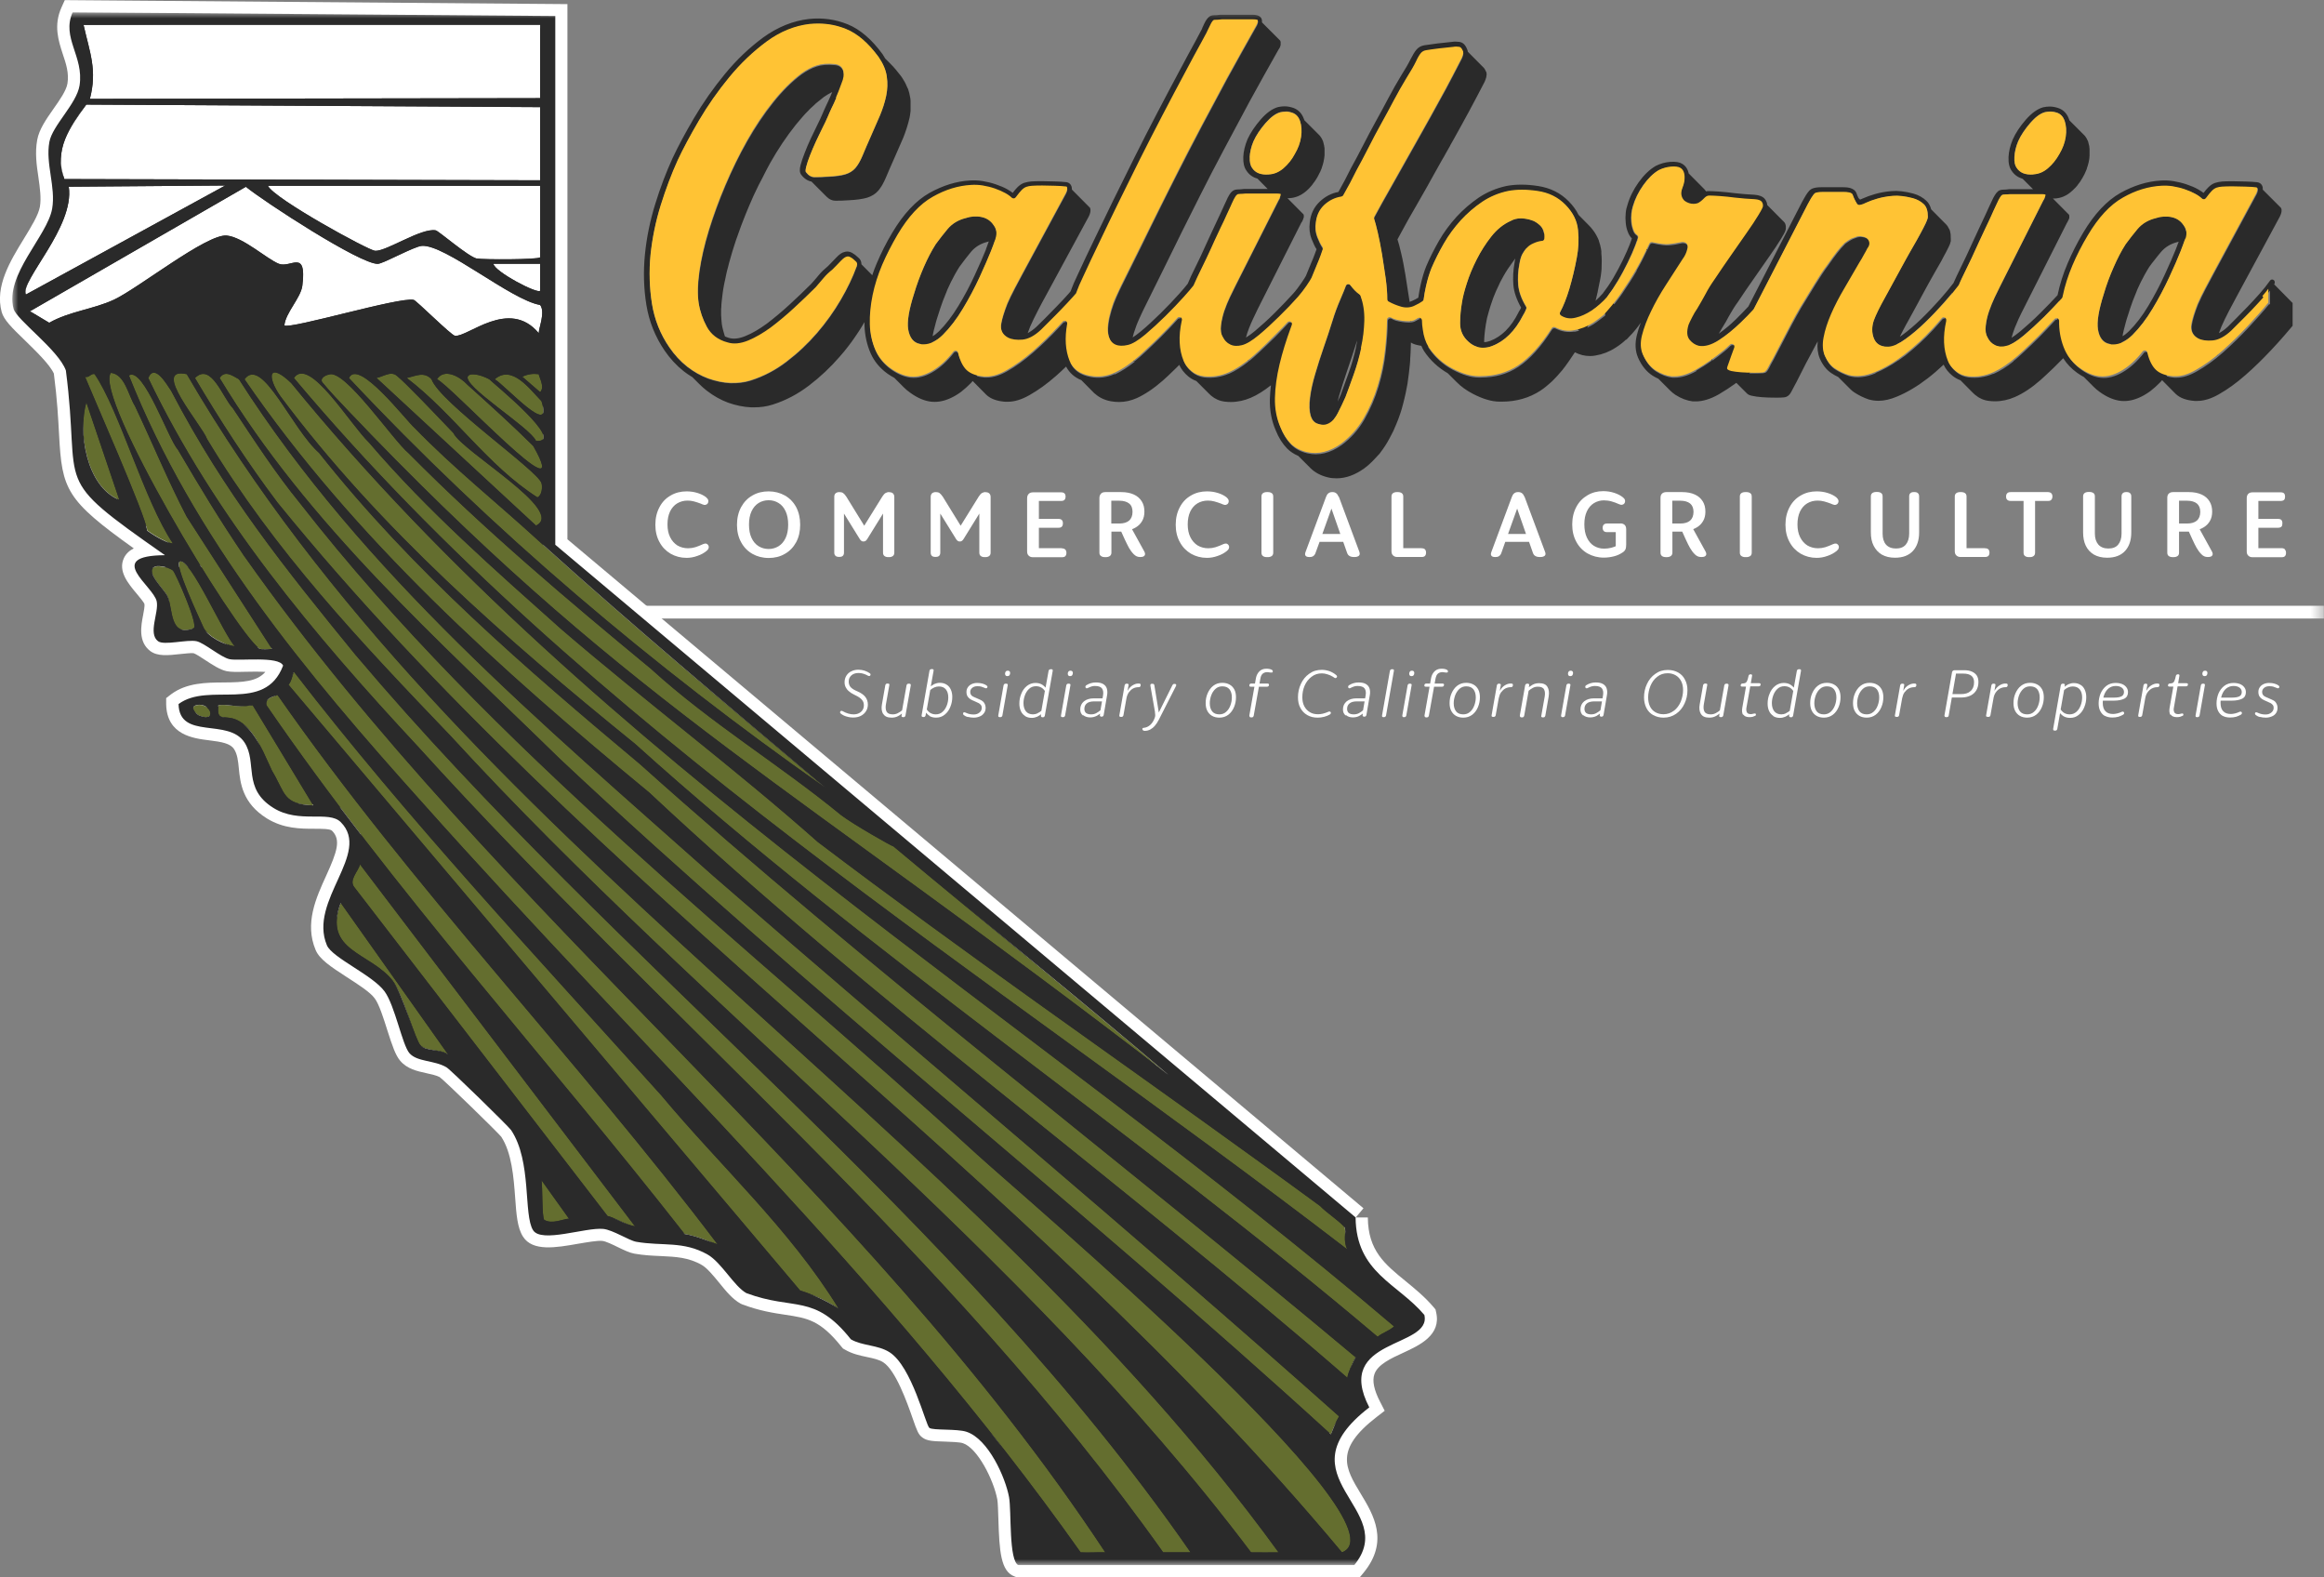 <svg xmlns="http://www.w3.org/2000/svg" xmlns:xlink="http://www.w3.org/1999/xlink" id="Layer_2" viewBox="0 0 191.6 130"><rect x="0" y="0" width="191.6" height="130" fill="#808080" stroke="none"/><defs><clipPath id="clippath"><rect x="1" y="1.01" width="190.6" height="128" style="fill:none;"></rect></clipPath><mask id="mask" x="1" y="1.01" width="190.6" height="128" maskUnits="userSpaceOnUse"><g id="mask0_42_518"><path d="M191.6,1.01H1v128h190.6V1.01Z" style="fill:#fff;"></path></g></mask></defs><g id="Layer_1-2"><path d="M111.76,100.34L45.78,44.9V1.32L5.99,1.01c-.94,2.11.94,3.63.57,6.03-.24,1.52-2.24,3.3-2.49,4.66-.33,1.79.54,3.71.23,5.5-.39,2.25-3.94,5.47-3.18,8.25.25.92,3.69,3.38,4.31,5.08,1.31,10.06-1.44,8.51,8.17,15.23-5.05.04-.95,2.52-.68,3.81.19.91-.74,2.64.11,3.28.49.37,2.39-.16,3.17,0,.63.13,2.01,1.33,2.72,1.48.78.17,4.07-.28,4.42.53-1.51,3.98-6.12,1.3-8.62,3.17.07,2.99,4.11,1.12,5.44,3.17,1.07,1.65-.19,3.79,2.38,5.39,2.11,1.32,4.57.19,5.55,1.17,2.56,2.56-2.69,6.46-1.14,10.15.43,1.03,3.78,2.46,4.76,3.81.85,1.17,1.45,4.39,2.04,5.08.64.74,2.04.57,3.06,1.17.33.19,5.13,4.88,5.33,5.18,1.72,2.58,1,6.97,1.81,8.25.69,1.08,4.31-.25,5.78-.11.8.08,2.11.95,2.72,1.06,2.15.38,3.89-.09,5.9,1.06,1.13.65,2.18,2.62,3.18,3.17,3.96,1.48,5.59,0,8.62,3.81.94.55,2.22.45,3.18,1.06,1.85,1.17,2.99,6.02,3.29,6.24.3.22,2.27.06,3.06.32,1.8.59,3.21,3.76,3.51,5.39.21,1.13-.04,5.3.79,5.61h27.66c3.86-4.68-6.25-7.23,1.25-13.01-2.99-5.76,5.18-4.85,4.54-7.62-2.2-2.61-5.63-3.47-5.67-8.04" style="fill:#2a2a2a;"></path><path d="M112.12,130h-28.31l-.16-.06c-1.15-.42-1.26-2.08-1.34-4.75-.02-.65-.04-1.33-.09-1.61-.3-1.59-1.62-4.23-2.84-4.63-.27-.09-1.01-.11-1.49-.13-.94-.03-1.46-.04-1.85-.34-.33-.24-.44-.55-.8-1.58-.45-1.29-1.4-3.97-2.43-4.62-.34-.22-.82-.32-1.33-.43-.58-.12-1.23-.26-1.82-.61l-.16-.09-.12-.14c-1.76-2.21-2.83-2.37-4.62-2.64-1-.15-2.13-.32-3.57-.86l-.13-.06c-.66-.36-1.21-1.03-1.79-1.75-.46-.56-.98-1.19-1.4-1.43-1.11-.64-2.16-.68-3.37-.74-.69-.03-1.41-.06-2.2-.2-.4-.07-.85-.29-1.37-.54-.42-.21-1.01-.49-1.28-.51-.4-.04-1.23.11-1.96.23-1.86.33-3.78.66-4.57-.58-.47-.73-.55-1.84-.65-3.24-.12-1.64-.28-3.69-1.15-5-.37-.44-4.61-4.57-5.07-4.91-.25-.14-.67-.23-1.12-.33-.73-.16-1.56-.34-2.13-1.01-.4-.46-.66-1.26-1.07-2.53-.3-.95-.67-2.13-1.03-2.61-.37-.52-1.39-1.17-2.29-1.75-1.39-.9-2.27-1.49-2.59-2.25-.92-2.19.03-4.28.87-6.12.91-2,1.23-2.96.48-3.71-.16-.16-.87-.16-1.43-.16-1.15,0-2.57,0-3.95-.86-2.01-1.26-2.18-2.91-2.3-4.11-.06-.63-.12-1.17-.39-1.59-.31-.48-1.02-.6-2.06-.73-1.3-.16-3.48-.43-3.54-2.96v-.52s.4-.31.4-.31c1.28-.96,2.9-.97,4.33-.98,1.64-.01,2.75-.07,3.45-.87-.53-.03-1.21-.02-1.62-.01-.78.02-1.23.02-1.58-.05-.55-.12-1.14-.51-1.77-.92-.31-.21-.78-.51-.95-.56-.17-.03-.73.03-1.11.07-.99.11-1.85.2-2.45-.24-1.03-.77-.77-2.1-.6-2.98.06-.3.14-.75.11-.9-.05-.16-.43-.6-.65-.87-.69-.82-1.54-1.84-1.05-2.91.17-.37.46-.63.82-.81-5.59-3.99-5.92-4.84-6.16-9.38-.07-1.29-.15-2.88-.43-5.03-.33-.74-1.5-1.87-2.36-2.71-1.15-1.11-1.76-1.72-1.94-2.36-.58-2.12.71-4.22,1.84-6.06.61-1,1.19-1.94,1.31-2.62.12-.73,0-1.54-.12-2.41-.15-1-.3-2.04-.1-3.11.16-.86.73-1.68,1.34-2.55.5-.71,1.06-1.51,1.15-2.08.14-.86-.11-1.62-.38-2.42-.36-1.11-.78-2.37-.11-3.86l.27-.6,41.44.33v44.11l65.63,55.14-.64.76h1c.02,2.73,1.39,3.84,3.12,5.25.78.64,1.59,1.3,2.31,2.15l.15.18.05.23c.44,1.89-1.37,2.72-2.69,3.33-1.05.48-2.13.98-2.4,1.78-.19.54-.03,1.31.47,2.27l.38.74-.66.51c-3.5,2.7-2.59,4.22-1.32,6.32,1.06,1.75,2.37,3.93.23,6.53l-.3.36ZM84.52,128h26.62c.82-1.25.32-2.23-.67-3.86-1.25-2.08-2.95-4.88,1.19-8.43-.47-1.17-.55-2.19-.24-3.09.55-1.61,2.16-2.35,3.46-2.95.75-.35,1.4-.66,1.55-.92-.54-.59-1.16-1.09-1.8-1.61-1.72-1.4-3.65-2.97-3.84-6.32L44.78,45.37V2.31l-38.05-.3c-.06.53.1,1.06.35,1.82.31.95.66,2.02.45,3.36-.16,1.02-.83,1.99-1.48,2.92-.44.62-.93,1.33-1.01,1.77-.14.74-.01,1.57.12,2.45.15.98.29,2,.12,3.04-.18,1.07-.86,2.17-1.58,3.33-.92,1.5-1.97,3.2-1.62,4.49.11.21.85.93,1.4,1.45,1.15,1.12,2.46,2.38,2.89,3.55l.05.21c.3,2.29.39,3.96.46,5.3q.23,4.3,7.29,9.24l2.56,1.79-3.12.03c-.71,0-1.13.06-1.37.12.16.24.41.54.58.74.49.58.94,1.13,1.07,1.74.12.54,0,1.13-.1,1.69-.05.26-.13.69-.13.93.27-.03.71-.05,1-.08.64-.07,1.24-.13,1.73-.04.5.1,1.02.45,1.64.85.34.22.9.59,1.1.64.16.03.71.02,1.12.01,1.8-.03,3.5-.07,4.01,1.09l.16.37-.14.38c-1.14,3.01-3.73,3.03-5.81,3.04-.97,0-1.91.01-2.63.29.18.25.61.35,1.66.48,1.18.15,2.65.33,3.5,1.63.54.83.62,1.7.7,2.47.11,1.09.19,1.88,1.37,2.62.89.56,1.91.56,2.89.56,1.03,0,2.1,0,2.84.75,1.82,1.81.81,4.02-.07,5.96-.73,1.61-1.43,3.14-.85,4.52.16.27,1.16.92,1.83,1.35,1.09.71,2.23,1.44,2.82,2.26.54.75.93,1.99,1.31,3.18.21.64.51,1.62.68,1.84.13.15.62.26,1.04.35.55.12,1.17.26,1.76.59.51.3,5.42,5.13,5.66,5.49,1.16,1.75,1.34,4.08,1.48,5.96.06.83.14,1.85.31,2.24.44.14,1.82-.11,2.58-.24.94-.16,1.83-.32,2.49-.26.63.06,1.31.39,1.96.7.28.13.7.34.84.37.67.12,1.32.15,1.95.17,1.35.06,2.74.12,4.27,1,.74.42,1.36,1.17,1.95,1.9.4.48.84,1.03,1.16,1.23,1.21.44,2.16.58,3.09.72,1.91.29,3.57.54,5.75,3.21.3.14.68.22,1.08.31.62.13,1.33.29,1.98.7,1.49.95,2.46,3.41,3.25,5.65.06.18.14.38.2.55.2.01.44.02.63.02.74.02,1.51.05,2.06.23,2.41.79,3.88,4.56,4.18,6.16.08.43.1,1.09.13,1.92.02.75.07,2.2.22,2.87Z" style="fill:#fff;"></path><g style="clip-path:url(#clippath);"><g style="mask:url(#mask);"><path d="M69.79,59.06c-.19-.06-.35-.14-.48-.25-.03-.03-.05-.05-.05-.08,0-.03,0-.06.02-.09.02-.03.05-.05.08-.05.03,0,.06,0,.1.02.15.09.3.15.46.2.16.05.31.07.45.07.17,0,.32-.03.45-.1.13-.06.23-.16.3-.27.07-.11.1-.24.1-.39,0-.17-.05-.32-.16-.44-.1-.13-.28-.25-.53-.37l-.1-.05c-.19-.09-.34-.19-.45-.29-.12-.1-.2-.21-.26-.33s-.09-.25-.09-.41c0-.2.05-.38.15-.54.1-.16.23-.28.41-.36.17-.09.37-.13.58-.13.18,0,.35.03.51.08.16.05.31.13.44.22.03.03.05.05.05.08,0,.03,0,.06-.02.09-.02.03-.04.05-.08.05-.03,0-.07,0-.1-.02-.13-.07-.25-.13-.39-.17-.13-.04-.26-.06-.39-.06-.24,0-.44.06-.59.19-.15.13-.23.3-.23.51,0,.16.04.31.13.43.09.12.25.23.47.33l.11.05c.3.13.52.28.66.46.14.18.21.39.21.63,0,.21-.05.39-.16.56s-.25.29-.43.38c-.18.09-.39.13-.62.13-.2,0-.39-.03-.57-.09" style="fill:#fff;"></path><path d="M72.81,58.85c-.12-.2-.16-.47-.1-.79l.28-1.59s.03-.08.06-.1c.03-.02.07-.03.12-.03h.03s.08.01.1.03c.03.02.03.06.02.1l-.28,1.58c-.04.25-.03.44.05.6.08.15.25.23.51.23.15,0,.29-.03.42-.1.13-.06.27-.16.41-.28l-.07.12.38-2.14s.03-.08.06-.1c.03-.02.07-.03.12-.03h.04s.08.01.1.03c.02.02.03.06.03.1l-.44,2.5s-.03.08-.06.1c-.03.02-.07.03-.11.03h-.03s-.07-.01-.1-.03c-.03-.02-.03-.06-.02-.1l.05-.32h.15c-.16.15-.32.28-.48.36-.16.09-.34.13-.54.13-.34,0-.57-.1-.69-.31Z" style="fill:#fff;"></path><path d="M76.65,59.01c-.15-.09-.28-.22-.38-.39l.11-.04-.07.39s-.03.08-.06.1c-.03.02-.07.03-.11.03h-.03s-.07-.01-.1-.03c-.02-.02-.03-.06-.03-.1l.65-3.69s.03-.08.06-.1c.03-.02.07-.03.12-.03h.04s.08,0,.1.03c.02.02.03.06.02.1l-.26,1.45-.09-.06c.14-.13.28-.22.41-.29.14-.06.29-.1.45-.1.22,0,.4.05.56.15.16.1.27.23.35.41.08.17.12.38.12.6,0,.28-.05.56-.16.82-.1.26-.25.47-.46.64-.2.17-.44.25-.72.25-.22,0-.4-.05-.55-.14M77.71,58.67c.16-.14.27-.32.35-.53.08-.21.12-.43.12-.66,0-.28-.07-.5-.2-.66-.13-.16-.33-.24-.58-.24-.13,0-.25.03-.37.08-.12.05-.24.13-.37.24l.05-.12-.32,1.8v-.13c.09.14.2.25.32.32.13.07.27.11.44.11.22,0,.41-.07.56-.21" style="fill:#fff;"></path><path d="M79.8,59.1c-.14-.03-.25-.09-.34-.16-.03-.03-.06-.06-.06-.09,0-.03,0-.06.01-.09.02-.03.04-.05.07-.05.03,0,.07,0,.11.02.03.01.06.03.09.04.09.04.18.07.28.09.09.02.2.03.32.03.19,0,.34-.05.47-.16.13-.1.19-.23.19-.39,0-.09-.02-.17-.07-.23-.05-.06-.1-.11-.17-.15-.06-.03-.16-.08-.28-.13l-.09-.04c-.14-.06-.25-.11-.34-.17-.09-.06-.16-.13-.22-.22-.06-.1-.09-.22-.09-.37s.04-.28.12-.39c.08-.12.19-.2.32-.26.13-.06.28-.09.45-.09s.31.02.45.06c.14.04.24.09.32.15.04.03.06.06.07.09,0,.03,0,.06-.02.09-.02.03-.05.05-.08.05-.03,0-.06,0-.1-.02-.01,0-.03-.01-.05-.02-.09-.04-.18-.07-.27-.1-.09-.02-.19-.03-.31-.03-.17,0-.31.04-.42.13-.11.09-.17.2-.17.34,0,.09.02.17.06.23.04.06.09.11.15.14.06.03.15.08.26.12l.09.04c.15.06.27.12.37.17.1.06.18.13.24.24.06.1.1.23.1.38s-.04.3-.13.42c-.09.13-.2.22-.35.28-.14.06-.31.1-.49.1s-.34-.02-.48-.06" style="fill:#fff;"></path><path d="M82.32,59.08s-.03-.06-.02-.1l.44-2.5s.03-.08.06-.1c.03-.02.07-.03.12-.03h.04s.08.01.1.03c.02.02.03.06.02.1l-.44,2.5s-.03.08-.06.1c-.03.02-.07.03-.12.03h-.04s-.08-.01-.1-.03M82.91,55.68s-.05-.08-.05-.14c0-.08.02-.14.06-.19.04-.05.1-.07.17-.07.06,0,.11.02.14.05.03.03.05.08.05.14,0,.08-.02.14-.06.19-.04.05-.1.07-.17.07-.06,0-.11-.02-.14-.05Z" style="fill:#fff;"></path><path d="M84.51,59.01c-.16-.1-.27-.23-.35-.41-.08-.17-.12-.38-.12-.61,0-.28.05-.55.16-.81.1-.26.25-.47.46-.64.2-.16.44-.25.71-.25.22,0,.4.05.55.14.15.1.28.22.38.39l-.13.03.28-1.56s.03-.08.06-.1c.03-.02.07-.03.12-.03h.04s.08,0,.1.03c.02.02.03.06.02.11l-.65,3.69s-.03.08-.06.1c-.03.02-.06.03-.11.03-.05,0-.09-.01-.12-.03-.03-.02-.03-.06-.03-.1l.03-.3.09.09c-.14.13-.28.22-.42.29-.14.06-.29.1-.45.1-.22,0-.41-.05-.56-.15ZM85.53,58.79c.12-.05.24-.13.37-.24l-.06.12.32-1.81.02.13c-.1-.14-.21-.25-.33-.32-.13-.07-.27-.11-.44-.11-.22,0-.41.07-.56.21-.16.14-.27.32-.35.53-.08.21-.12.43-.12.66,0,.28.07.5.2.67.13.16.33.25.58.25.13,0,.25-.03.37-.08" style="fill:#fff;"></path><path d="M87.49,59.08s-.03-.06-.02-.1l.44-2.5s.03-.08.06-.1c.03-.02.07-.03.12-.03h.04s.08.01.1.03c.02.02.03.06.02.1l-.44,2.5s-.03.08-.06.1c-.03.02-.07.03-.12.03h-.04s-.08-.01-.1-.03M88.08,55.68s-.05-.08-.05-.14c0-.08.02-.14.06-.19.04-.05.1-.07.17-.07.06,0,.11.02.14.05.03.03.05.08.05.14,0,.08-.02.14-.06.19-.04.05-.1.07-.17.07-.06,0-.11-.02-.14-.05Z" style="fill:#fff;"></path><path d="M89.28,58.97c-.15-.12-.22-.28-.22-.5,0-.27.1-.49.3-.66.2-.16.47-.25.81-.25h.77l-.04.25h-.68c-.27,0-.47.05-.61.16-.14.11-.21.26-.21.46,0,.15.05.26.14.34.1.07.23.11.41.11.16,0,.29-.03.41-.09.12-.06.25-.15.41-.28l-.06.12.23-1.32c.04-.25.01-.43-.09-.57-.1-.13-.29-.2-.58-.2-.1,0-.19.01-.28.04s-.19.07-.31.13c-.04.02-.07.03-.11.02-.03,0-.06-.02-.07-.06-.02-.03-.02-.07-.01-.1,0-.03.03-.06.07-.09.12-.08.24-.13.37-.17s.27-.06.42-.06c.25,0,.45.04.6.13.15.09.25.21.3.37.05.16.06.35.02.56l-.28,1.63s-.03.08-.06.1c-.03.02-.07.03-.11.03-.05,0-.09-.01-.11-.03-.03-.02-.04-.06-.03-.1l.03-.28h.16c-.16.16-.31.27-.47.35-.16.08-.33.12-.52.12-.23,0-.42-.06-.57-.18" style="fill:#fff;"></path><path d="M92.31,59.08s-.03-.06-.03-.1l.44-2.5s.03-.08.06-.1c.03-.02.07-.03.11-.03h.03s.07.01.1.03.03.06.02.1l-.13.74-.06-.04c.06-.17.15-.32.25-.45.11-.13.23-.23.38-.3.14-.07.28-.1.44-.09.05,0,.08.02.1.04.02.03.03.06.02.11,0,.06-.03.1-.06.12-.03.03-.07.03-.12.03-.16,0-.32.04-.45.11-.14.08-.25.19-.35.32-.09.14-.16.31-.19.49l-.25,1.4s-.03.08-.06.1c-.03.02-.07.03-.12.03h-.04s-.08-.01-.1-.03" style="fill:#fff;"></path><path d="M94.22,60.18s-.04-.05-.04-.09c0-.03,0-.05.03-.07.02-.02.05-.03.09-.03.2-.02.37-.1.52-.23.15-.13.27-.31.36-.54.03-.08.06-.16.06-.22,0-.07,0-.16-.02-.27,0-.02,0-.04,0-.06l-.38-2.17s0-.09.03-.11c.03-.03.06-.03.11-.03h.04s.08,0,.1.03c.03.02.04.05.05.09l.38,2.32h-.05l1.16-2.33s.04-.06.07-.08c.03-.02.06-.02.1-.02h.03s.08.01.1.04c.02.03.01.06,0,.12l-1.42,2.79c-.1.2-.21.36-.33.5-.12.14-.25.24-.38.31-.14.07-.28.11-.44.11-.06,0-.11-.01-.13-.03" style="fill:#fff;"></path><path d="M99.92,59c-.17-.1-.3-.24-.39-.42-.09-.18-.13-.39-.13-.63,0-.28.05-.55.16-.8.11-.25.26-.47.47-.63.21-.16.45-.24.74-.24.23,0,.44.05.61.15.17.09.3.24.39.41.09.18.13.39.13.63,0,.28-.05.55-.16.81-.11.26-.26.47-.47.63-.21.16-.46.24-.74.24-.23,0-.44-.05-.61-.15M101.09,58.67c.16-.14.27-.31.35-.53.08-.22.12-.44.12-.66,0-.28-.07-.51-.2-.67-.13-.16-.33-.24-.59-.24-.22,0-.41.07-.56.21-.16.14-.27.32-.35.53-.08.22-.12.44-.12.66,0,.28.07.5.2.67.13.16.33.24.59.24.22,0,.41-.07.56-.21" style="fill:#fff;"></path><path d="M103.02,56.57s-.03-.06-.02-.1c.02-.09.07-.13.16-.13h1.34s.08.01.1.03c.02.02.03.06.02.1-.02.09-.07.13-.16.13h-1.35s-.08-.01-.1-.03ZM103.03,59.08s-.03-.06-.03-.1l.54-3.06c.03-.18.09-.32.17-.44.08-.12.18-.21.29-.27.12-.06.24-.09.38-.09.1,0,.19,0,.28.02.09.02.16.04.21.08.03.02.05.04.06.07,0,.03,0,.06,0,.09-.01.03-.03.04-.05.05-.03,0-.06,0-.09,0-.02,0-.03,0-.04,0,0,0-.02,0-.03,0-.04,0-.08-.01-.13-.02-.05,0-.09-.01-.12-.01-.15,0-.28.05-.37.13-.1.09-.16.22-.19.41l-.55,3.06s-.03.08-.06.1c-.03.02-.07.03-.12.03h-.04s-.08-.01-.1-.03" style="fill:#fff;"></path><path d="M107.78,58.94c-.25-.14-.44-.34-.57-.59-.14-.25-.2-.55-.2-.88,0-.39.08-.76.24-1.1.16-.35.39-.63.69-.84.3-.22.64-.32,1.03-.32.22,0,.43.04.64.11.21.08.4.19.56.33.03.03.05.06.06.09,0,.04,0,.07-.03.1s-.05.04-.09.05c-.03,0-.07,0-.1-.03-.04-.03-.08-.06-.12-.08-.14-.09-.29-.15-.45-.2-.15-.05-.31-.08-.46-.08-.32,0-.61.09-.85.28-.25.19-.44.43-.57.73-.13.3-.19.62-.19.96,0,.28.05.53.16.74.11.21.26.37.46.49.19.12.42.17.68.17.13,0,.27-.02.4-.05.13-.03.29-.09.46-.16.04-.02.07-.02.11-.01.03,0,.06.03.07.06.02.03.02.07,0,.1s-.03.06-.07.08c-.14.08-.3.15-.47.19-.18.05-.36.07-.55.07-.31,0-.6-.07-.84-.21" style="fill:#fff;"></path><path d="M110.94,58.97c-.15-.12-.22-.28-.22-.5,0-.27.1-.49.3-.66.2-.16.47-.25.81-.25h.77l-.04.25h-.68c-.27,0-.47.05-.61.16-.14.11-.21.26-.21.46,0,.15.05.26.14.34.09.07.23.11.41.11.15,0,.29-.03.41-.09.12-.06.25-.15.4-.28l-.06.12.23-1.32c.04-.25.01-.43-.09-.57-.1-.13-.29-.2-.58-.2-.1,0-.19.01-.28.04-.09.03-.19.07-.31.13-.04.02-.07.03-.1.02-.03,0-.06-.02-.07-.06-.02-.03-.02-.07-.01-.1,0-.03.03-.06.07-.09.12-.08.24-.13.37-.17.13-.04.27-.06.42-.06.25,0,.45.04.6.13.15.09.25.21.3.37.05.16.06.35.02.56l-.28,1.63s-.03.08-.06.1c-.03.02-.07.03-.11.03-.05,0-.09-.01-.11-.03-.03-.02-.04-.06-.03-.1l.03-.28h.15c-.15.16-.31.27-.46.35-.15.08-.33.12-.52.12-.23,0-.42-.06-.56-.18" style="fill:#fff;"></path><path d="M113.96,59.08s-.03-.06-.02-.1l.65-3.69s.03-.08.06-.1c.03-.02.07-.03.12-.03h.03s.08,0,.1.03c.02.02.03.06.02.1l-.65,3.69s-.03.08-.07.1c-.03.02-.07.03-.12.03h-.03s-.08-.01-.1-.03" style="fill:#fff;"></path><path d="M115.64,59.08s-.03-.06-.03-.1l.44-2.5s.03-.08.06-.1c.03-.02.07-.03.12-.03h.03s.08.01.1.03c.02.02.03.06.02.1l-.44,2.5s-.03.08-.06.1c-.03.02-.07.03-.12.03h-.04s-.08-.01-.1-.03M116.23,55.68s-.05-.08-.05-.14c0-.08.02-.14.06-.19.04-.05.1-.07.17-.07.07,0,.11.02.14.05.03.03.05.08.05.14,0,.08-.02.14-.06.19-.04.05-.1.07-.17.07-.07,0-.11-.02-.14-.05Z" style="fill:#fff;"></path><path d="M117.45,56.57s-.03-.06-.02-.1c.02-.09.07-.13.16-.13h1.34s.08.01.1.03c.02.02.03.06.02.1-.02.09-.07.13-.16.13h-1.35s-.08-.01-.1-.03ZM117.47,59.08s-.03-.06-.03-.1l.54-3.06c.03-.18.09-.32.17-.44.08-.12.18-.21.29-.27.12-.06.24-.09.38-.09.1,0,.19,0,.28.02.09.02.15.04.21.08.03.02.05.04.06.07,0,.03,0,.06,0,.09-.01.03-.03.04-.05.05-.03,0-.06,0-.09,0-.02,0-.03,0-.04,0,0,0-.02,0-.03,0-.04,0-.08-.01-.13-.02-.05,0-.09-.01-.12-.01-.15,0-.28.05-.37.13-.1.09-.15.22-.19.41l-.55,3.06s-.03.08-.06.1c-.03.02-.07.03-.12.03h-.04s-.08-.01-.1-.03" style="fill:#fff;"></path><path d="M120.03,59c-.17-.1-.3-.24-.39-.42-.09-.18-.13-.39-.13-.63,0-.28.05-.55.16-.8.11-.25.26-.47.47-.63.21-.16.45-.24.74-.24.23,0,.44.05.61.15.17.09.3.24.39.41.09.18.13.39.13.63,0,.28-.05.55-.16.81-.11.26-.26.47-.47.63-.21.16-.46.24-.74.24-.23,0-.44-.05-.61-.15M121.2,58.67c.16-.14.27-.31.35-.53.08-.22.12-.44.12-.66,0-.28-.07-.51-.2-.67-.13-.16-.33-.24-.59-.24-.22,0-.4.07-.56.21-.15.14-.27.32-.35.53-.08.22-.12.44-.12.66,0,.28.07.5.2.67.13.16.33.24.59.24.22,0,.41-.07.56-.21" style="fill:#fff;"></path><path d="M123,59.08s-.03-.06-.03-.1l.44-2.5s.03-.08.06-.1c.03-.02.07-.03.11-.03h.03s.07.01.1.03c.02.02.03.06.02.1l-.13.74-.06-.04c.06-.17.15-.32.25-.45.11-.13.23-.23.38-.3.14-.07.28-.1.44-.09.05,0,.08.02.1.04.02.03.03.06.02.11,0,.06-.03.1-.06.12-.03.03-.07.03-.12.03-.16,0-.31.04-.45.11-.14.08-.25.19-.35.32-.1.14-.15.31-.19.49l-.25,1.4s-.03.08-.06.1c-.03.02-.07.03-.12.03h-.04s-.08-.01-.1-.03" style="fill:#fff;"></path><path d="M125.33,59.08s-.03-.06-.03-.1l.44-2.5s.03-.08.07-.1c.03-.02.07-.03.11-.03h.03s.07.01.1.03c.02.02.03.06.02.1l-.05.32h-.15c.15-.15.32-.27.48-.36.16-.09.34-.13.54-.13.34,0,.57.1.69.31.12.2.15.46.1.78l-.28,1.6s-.03.08-.06.1c-.03.02-.07.03-.12.03h-.03s-.08-.01-.1-.03c-.03-.02-.03-.06-.02-.1l.28-1.58c.04-.24.03-.44-.05-.59-.07-.15-.25-.23-.51-.23-.15,0-.29.03-.42.1-.13.07-.26.16-.4.28l.07-.12-.38,2.14s-.03.08-.06.1c-.03.02-.07.03-.12.03h-.04s-.08-.01-.1-.03" style="fill:#fff;"></path><path d="M128.73,59.08s-.03-.06-.03-.1l.44-2.5s.03-.08.06-.1c.03-.02.07-.03.12-.03h.03s.08.01.1.03c.02.02.03.06.02.1l-.44,2.5s-.03.08-.06.1c-.03.02-.07.03-.12.03h-.04s-.08-.01-.1-.03M129.32,55.68s-.05-.08-.05-.14c0-.08.02-.14.06-.19.04-.05.1-.07.17-.07.06,0,.11.02.14.05.03.03.05.08.05.14,0,.08-.02.14-.06.19-.04.05-.1.07-.17.07-.07,0-.11-.02-.14-.05Z" style="fill:#fff;"></path><path d="M130.52,58.97c-.15-.12-.22-.28-.22-.5,0-.27.1-.49.3-.66.2-.16.47-.25.81-.25h.77l-.04.25h-.68c-.27,0-.48.05-.62.16-.14.11-.21.26-.21.46,0,.15.05.26.14.34.1.07.23.11.41.11.15,0,.29-.03.4-.09.12-.06.25-.15.41-.28l-.06.12.23-1.32c.04-.25.01-.43-.09-.57-.1-.13-.29-.2-.58-.2-.1,0-.19.01-.29.04-.09.03-.19.07-.31.13-.04.02-.07.03-.11.02-.03,0-.06-.02-.07-.06-.02-.03-.02-.07-.01-.1,0-.03.03-.06.07-.09.12-.08.24-.13.37-.17.13-.04.27-.06.42-.06.25,0,.45.04.6.13.15.09.25.21.3.37.05.16.06.35.02.56l-.28,1.63s-.03.08-.06.1c-.03.02-.07.03-.11.03-.05,0-.09-.01-.11-.03-.03-.02-.04-.06-.03-.1l.03-.28h.16c-.16.16-.31.27-.46.35-.16.08-.33.12-.52.12-.23,0-.42-.06-.57-.18" style="fill:#fff;"></path><path d="M136.31,58.95c-.25-.14-.44-.33-.57-.59-.13-.25-.2-.55-.2-.88,0-.39.08-.76.24-1.1.16-.35.39-.63.69-.84.3-.22.64-.32,1.03-.32.32,0,.6.07.84.2.25.14.44.33.57.59.14.25.21.55.21.88,0,.39-.08.76-.24,1.1-.16.35-.39.63-.69.84-.3.21-.64.32-1.04.32-.32,0-.6-.07-.84-.21M138.01,58.58c.24-.19.43-.44.56-.75.12-.31.19-.63.19-.95,0-.28-.05-.53-.16-.74-.11-.21-.26-.37-.45-.48-.19-.11-.41-.17-.66-.17-.33,0-.61.09-.86.29-.25.19-.43.44-.56.75-.12.31-.19.63-.19.95,0,.28.05.53.15.74.1.21.25.37.44.48.19.11.41.17.67.17.33,0,.61-.1.86-.29" style="fill:#fff;"></path><path d="M140.23,58.85c-.12-.2-.16-.47-.1-.79l.28-1.59s.03-.08.07-.1c.03-.02.07-.03.12-.03h.03s.08.01.1.03c.03.02.03.06.02.1l-.28,1.58c-.04.25-.03.44.05.6.08.15.25.23.51.23.15,0,.29-.03.42-.1.13-.06.27-.16.4-.28l-.07.12.38-2.14s.03-.08.06-.1c.03-.02.07-.03.12-.03h.04s.08.01.1.03c.02.02.03.06.03.1l-.44,2.5s-.03.08-.07.1c-.03.02-.07.03-.11.03h-.03s-.07-.01-.1-.03c-.03-.02-.03-.06-.02-.1l.05-.32h.15c-.16.15-.32.28-.48.36-.16.09-.34.13-.54.13-.34,0-.57-.1-.69-.31Z" style="fill:#fff;"></path><path d="M143.71,58.93c-.09-.14-.11-.34-.07-.58l.33-1.88.1.12h-.44s-.08,0-.1-.03c-.02-.02-.03-.05-.02-.09,0-.03.02-.06.04-.09.02-.02.04-.03.08-.04.13,0,.22-.03.27-.05.06-.03.11-.09.14-.17.04-.09.08-.23.12-.42.01-.04.03-.07.06-.09.03-.02.06-.03.1-.03h.02s.07,0,.09.03c.02.02.02.05.02.09l-.12.7-.12-.09h.82s.08.01.1.03c.02.02.03.06.02.1-.01.09-.07.13-.16.13h-.82l.15-.12-.34,1.9c-.02.14-.01.26.04.36.05.1.15.15.32.15.04,0,.11,0,.2-.03.03,0,.07-.01.1-.02.03,0,.05,0,.07,0,.02,0,.04.03.05.05,0,.03.01.06,0,.08,0,.03-.03.05-.06.06-.06.03-.13.06-.2.08-.08.02-.16.03-.27.03-.25,0-.41-.07-.51-.22" style="fill:#fff;"></path><path d="M146.2,59.01c-.15-.1-.27-.23-.35-.41-.08-.17-.12-.38-.12-.61,0-.28.05-.55.16-.81.1-.26.25-.47.46-.64.2-.16.44-.25.71-.25.22,0,.4.05.55.14.15.1.28.22.38.39l-.13.03.28-1.56s.03-.08.06-.1c.03-.02.07-.03.12-.03h.04s.08,0,.1.03c.02.02.03.06.02.11l-.65,3.69s-.03.08-.06.1c-.03.02-.06.03-.11.03-.05,0-.09-.01-.12-.03-.03-.02-.04-.06-.04-.1l.03-.3.09.09c-.14.13-.28.22-.42.29-.14.06-.29.1-.45.1-.22,0-.41-.05-.56-.15M147.23,58.79c.12-.05.24-.13.37-.24l-.06.12.32-1.81.02.13c-.1-.14-.21-.25-.33-.32-.12-.07-.27-.11-.44-.11-.22,0-.41.07-.56.21-.16.14-.27.32-.35.53-.08.21-.12.43-.12.66,0,.28.07.5.2.67.13.16.33.25.58.25.13,0,.26-.03.37-.08" style="fill:#fff;"></path><path d="M149.76,59c-.17-.1-.3-.24-.39-.42-.09-.18-.13-.39-.13-.63,0-.28.05-.55.16-.8.11-.25.26-.47.47-.63.21-.16.45-.24.74-.24.23,0,.44.05.61.15.17.09.3.24.39.41.09.18.13.39.13.63,0,.28-.05.55-.16.81-.11.26-.26.47-.47.63-.21.16-.46.24-.74.24-.23,0-.44-.05-.61-.15M150.93,58.67c.15-.14.27-.31.35-.53s.12-.44.12-.66c0-.28-.07-.51-.2-.67-.13-.16-.33-.24-.59-.24-.22,0-.41.07-.56.21-.16.14-.27.32-.35.53-.08.22-.12.44-.12.66,0,.28.07.5.2.67.13.16.33.24.59.24.22,0,.4-.07.56-.21" style="fill:#fff;"></path><path d="M153.29,59c-.17-.1-.3-.24-.39-.42-.09-.18-.13-.39-.13-.63,0-.28.05-.55.16-.8.11-.25.26-.47.47-.63.21-.16.45-.24.74-.24.23,0,.44.05.61.15.17.09.3.24.39.41.09.18.13.39.13.63,0,.28-.05.55-.16.81-.11.26-.26.47-.47.63-.21.16-.46.24-.74.24-.23,0-.44-.05-.61-.15M154.46,58.67c.16-.14.27-.31.35-.53.08-.22.12-.44.12-.66,0-.28-.07-.51-.2-.67-.13-.16-.33-.24-.59-.24-.22,0-.41.07-.56.21s-.27.32-.35.53c-.08.22-.12.44-.12.66,0,.28.07.5.2.67.13.16.33.24.59.24.22,0,.4-.07.56-.21" style="fill:#fff;"></path><path d="M156.25,59.08s-.03-.06-.03-.1l.44-2.5s.03-.08.06-.1c.04-.02.07-.03.12-.03h.03s.07.01.1.03c.02.02.03.06.02.1l-.13.74-.06-.04c.06-.17.15-.32.25-.45.11-.13.23-.23.38-.3.14-.07.29-.1.44-.09.05,0,.08.02.1.04.02.03.03.06.02.11,0,.06-.03.1-.06.12-.03.03-.07.03-.12.03-.16,0-.31.04-.45.11-.14.08-.25.19-.35.32-.1.14-.15.31-.19.49l-.25,1.4s-.03.08-.06.1c-.03.02-.07.03-.12.03h-.04s-.08-.01-.1-.03" style="fill:#fff;"></path><path d="M160.34,59.07s-.04-.06-.03-.11l.62-3.53c0-.06.04-.11.07-.14s.09-.05.15-.05h.79c.25,0,.47.04.64.12.18.08.31.19.4.33.09.15.13.32.13.53,0,.26-.06.48-.17.67-.11.19-.28.34-.48.44-.21.1-.46.16-.74.16h-.88l.05-.28h.79c.34,0,.6-.08.78-.25.19-.16.29-.41.29-.72,0-.24-.07-.42-.22-.54s-.37-.18-.66-.18h-.69l.1-.11-.62,3.56c0,.05-.03.09-.06.11-.03.02-.07.03-.12.03h-.04s-.08-.01-.11-.04" style="fill:#fff;"></path><path d="M163.77,59.08s-.03-.06-.03-.1l.44-2.5s.03-.08.06-.1c.03-.02.07-.03.12-.03h.03s.07.01.1.03c.02.02.03.06.02.1l-.13.74-.06-.04c.06-.17.15-.32.26-.45.11-.13.23-.23.38-.3.14-.07.28-.1.44-.09.05,0,.08.02.1.04.02.03.03.06.02.11,0,.06-.03.1-.06.12-.03.03-.07.03-.12.03-.16,0-.31.04-.45.11-.14.08-.26.19-.35.32-.1.14-.16.31-.19.49l-.25,1.4s-.02.08-.06.1c-.03.02-.07.03-.12.03h-.04s-.08-.01-.1-.03" style="fill:#fff;"></path><path d="M166.52,59c-.17-.1-.3-.24-.39-.42-.09-.18-.13-.39-.13-.63,0-.28.05-.55.16-.8.11-.25.26-.47.47-.63.21-.16.45-.24.74-.24.23,0,.43.05.61.15.17.09.3.24.39.41.09.18.13.39.13.63,0,.28-.05.55-.16.81-.11.26-.26.47-.47.63-.21.16-.46.24-.74.24-.23,0-.44-.05-.61-.15M167.69,58.67c.16-.14.27-.31.35-.53.08-.22.12-.44.12-.66,0-.28-.07-.51-.2-.67-.13-.16-.33-.24-.59-.24-.22,0-.41.07-.56.21-.15.14-.27.32-.35.53-.08.22-.12.44-.12.66,0,.28.07.5.2.67.13.16.33.24.59.24.22,0,.41-.07.56-.21" style="fill:#fff;"></path><path d="M169.29,60.18s-.03-.06-.02-.1l.63-3.6s.03-.08.06-.1c.03-.02.07-.03.12-.03h.03s.07.01.1.03c.02.02.03.06.02.1l-.05.28-.07-.07c.14-.13.28-.22.41-.29.14-.06.29-.1.45-.1.22,0,.4.05.56.15.16.09.27.23.35.41.08.17.12.38.12.6,0,.28-.05.56-.16.82-.1.26-.25.47-.46.64-.2.17-.44.25-.71.25-.22,0-.4-.05-.55-.14-.15-.1-.28-.22-.38-.39l.13-.03-.26,1.48s-.03.08-.06.1c-.03.02-.07.03-.12.03h-.03s-.08-.01-.11-.03M171.19,58.67c.16-.14.27-.32.35-.53.08-.21.12-.43.12-.66,0-.28-.07-.5-.2-.66-.13-.16-.33-.24-.58-.24-.13,0-.25.03-.37.08-.12.05-.24.13-.37.24l.05-.12-.32,1.8v-.13c.09.14.2.25.32.32.12.07.27.11.44.11.22,0,.4-.07.56-.21" style="fill:#fff;"></path><path d="M173.53,59.01c-.17-.1-.29-.23-.38-.41-.09-.18-.13-.38-.13-.63,0-.28.06-.56.16-.81.11-.25.27-.47.48-.63.21-.16.47-.24.76-.24.2,0,.37.03.53.09.15.06.27.15.36.27.09.12.13.25.13.4,0,.25-.1.44-.31.54s-.49.16-.85.16h-.99l.03-.25h.94c.28,0,.49-.03.63-.1.14-.06.22-.19.22-.36,0-.15-.06-.27-.18-.36-.12-.09-.29-.14-.5-.14-.23,0-.42.07-.59.2-.16.13-.28.31-.36.52-.08.22-.12.44-.12.67,0,.3.07.54.22.69.15.16.36.23.64.23.1,0,.22-.02.35-.05s.25-.08.36-.13c.04-.02.07-.02.11-.01.03,0,.06.03.07.06.02.03.02.06.01.09-.01.03-.03.06-.07.09-.12.07-.25.13-.41.18-.16.04-.32.06-.5.06-.24,0-.44-.05-.61-.14" style="fill:#fff;"></path><path d="M176.31,59.08s-.03-.06-.03-.1l.44-2.5s.03-.08.06-.1c.03-.02.07-.03.11-.03h.03s.07.01.09.03c.02.02.03.06.02.1l-.13.74-.06-.04c.06-.17.15-.32.25-.45.11-.13.23-.23.38-.3.14-.07.29-.1.44-.09.05,0,.08.02.1.04.02.03.03.06.02.11,0,.06-.03.1-.06.12-.03.03-.07.03-.12.03-.16,0-.32.04-.45.11-.14.08-.26.19-.35.32-.1.14-.16.31-.19.49l-.25,1.4s-.03.08-.06.1c-.03.02-.07.03-.12.03h-.04s-.08-.01-.1-.03" style="fill:#fff;"></path><path d="M178.94,58.93c-.09-.14-.11-.34-.07-.58l.33-1.88.1.12h-.44s-.08,0-.1-.03c-.02-.02-.03-.05-.02-.09,0-.03.02-.06.04-.09.02-.02.04-.03.08-.04.12,0,.22-.03.27-.05.06-.03.11-.09.14-.17.04-.09.08-.23.12-.42.01-.04.03-.07.06-.09.03-.02.06-.03.1-.03h.02s.07,0,.09.03.03.05.02.09l-.12.7-.12-.09h.82s.08.01.1.03c.02.02.03.06.02.1-.01.09-.07.13-.16.13h-.82l.15-.12-.33,1.9c-.03.14-.01.26.04.36.05.1.15.15.32.15.04,0,.11,0,.2-.03.03,0,.07-.01.1-.02.03,0,.05,0,.07,0,.02,0,.04.03.05.05.01.03.01.06,0,.08,0,.03-.03.05-.06.06-.06.03-.13.06-.2.08-.08.02-.16.03-.27.03-.25,0-.42-.07-.51-.22" style="fill:#fff;"></path><path d="M181.03,59.08s-.03-.06-.02-.1l.44-2.5s.03-.08.06-.1c.03-.02.07-.03.12-.03h.03s.08.01.1.03c.02.02.03.06.02.1l-.44,2.5s-.03.08-.06.1c-.03.02-.07.03-.12.03h-.04s-.08-.01-.1-.03ZM181.62,55.68s-.05-.08-.05-.14c0-.08.02-.14.06-.19.04-.05.1-.07.17-.07.06,0,.11.02.14.05.03.03.05.08.05.14,0,.08-.02.14-.06.19-.04.05-.1.07-.17.07-.06,0-.11-.02-.14-.05Z" style="fill:#fff;"></path><path d="M183.25,59.01c-.17-.1-.29-.23-.38-.41-.09-.18-.13-.38-.13-.63,0-.28.06-.56.16-.81.11-.25.27-.47.48-.63.21-.16.47-.24.76-.24.2,0,.37.03.53.09.15.06.27.15.36.27.09.12.13.25.13.4,0,.25-.1.44-.31.54s-.49.16-.85.16h-.99l.03-.25h.94c.28,0,.49-.03.63-.1.14-.06.21-.19.21-.36,0-.15-.06-.27-.18-.36-.12-.09-.29-.14-.5-.14-.23,0-.42.07-.59.2-.16.13-.28.31-.36.52-.08.22-.12.44-.12.67,0,.3.07.54.22.69.15.16.36.23.64.23.1,0,.22-.02.35-.05s.25-.08.36-.13c.04-.02.07-.02.11-.01.03,0,.06.03.07.06.02.03.02.06.01.09-.01.03-.04.06-.07.09-.12.07-.25.13-.41.18-.15.04-.32.06-.5.06-.24,0-.44-.05-.61-.14" style="fill:#fff;"></path><path d="M186.32,59.1c-.14-.03-.25-.09-.34-.16-.03-.03-.06-.06-.07-.09,0-.03,0-.06.01-.09.02-.03.04-.05.07-.05.03,0,.07,0,.11.02.03.01.06.03.09.04.09.04.19.07.28.09.09.02.2.03.32.03.18,0,.34-.05.47-.16s.19-.23.19-.39c0-.09-.02-.17-.07-.23-.05-.06-.1-.11-.17-.15-.07-.04-.16-.08-.28-.13l-.09-.04c-.14-.06-.25-.11-.34-.17-.09-.06-.16-.13-.22-.22-.06-.1-.09-.22-.09-.37s.04-.28.12-.39c.08-.12.19-.2.32-.26.13-.06.28-.09.45-.09s.31.02.45.06c.14.04.24.09.32.15.04.03.06.06.07.09,0,.03,0,.06-.02.09-.02.03-.05.05-.08.05-.03,0-.07,0-.1-.02-.01,0-.03-.01-.05-.02-.09-.04-.18-.07-.27-.1-.1-.02-.19-.03-.31-.03-.17,0-.31.04-.42.13-.11.09-.17.2-.17.34,0,.09.02.17.06.23.04.06.09.11.15.14.06.03.15.08.26.12l.09.04c.15.06.27.12.37.17s.18.13.24.24c.06.1.1.23.1.38s-.04.3-.12.42c-.09.13-.2.22-.35.28-.14.06-.31.1-.49.1s-.34-.02-.48-.06" style="fill:#fff;"></path><path d="M191.6,49.93H51.61v1.05h139.98v-1.05Z" style="fill:#fff;"></path><path d="M83.33,20.22l-1.2-1.2c-.03-.16-.09-.31-.19-.45-.23-.36-.57-.6-1.01-.69-.42-.1-.88-.06-1.32.09-.61.16-1.11.46-1.48.9-.33.4-.65.81-.97,1.24-.35.54-.68,1.18-.99,1.89-.32.75-.59,1.47-.81,2.22-.42,1.3-.58,2.28-.48,2.92.11.69.44,1.1.95,1.2.02,0,.03,0,.05,0l1.32,1.32s-.06-.08-.09-.12c-.05-.07-.1-.16-.13-.25-.02-.04-.03-.08-.04-.13,0-.02-.01-.04-.02-.07-.02-.07-.04-.15-.05-.23,0-.06-.01-.12-.02-.19,0-.04,0-.08,0-.12v-.14s0-.09,0-.14c0-.02,0-.04,0-.06.31-.13.61-.33.9-.62.59-.59,1.14-1.31,1.65-2.16.5-.84.97-1.71,1.38-2.6.4-.87.71-1.58.92-2.11.12-.31.23-.61.33-.91.06,0,.12-.02.18-.02.15,0,.3.02.44.05.28.06.5.18.69.36M81.28,20.58c-.21.52-.51,1.22-.91,2.08-.4.87-.85,1.73-1.36,2.56-.49.81-1.02,1.51-1.58,2.07-.18.18-.36.32-.54.42.02-.14.05-.28.09-.44,0-.04.02-.09.03-.13.03-.13.06-.25.1-.38.01-.05.03-.1.04-.16.05-.18.1-.36.17-.56.13-.43.27-.84.42-1.25.12-.32.25-.64.38-.95.09-.21.19-.41.28-.6.03-.06.06-.11.09-.17.07-.14.15-.28.22-.42.03-.05.06-.11.09-.16.1-.17.2-.35.3-.5.13-.18.28-.37.42-.56.04-.06.09-.12.14-.18.13-.16.25-.32.39-.49.35-.41.8-.69,1.37-.83.03,0,.06-.02.1-.03-.08.22-.16.43-.24.66" style="fill:#2a2a2a;"></path><path d="M112.94,25.41l-.63-.63c-.04-.14-.08-.27-.12-.4-.01-.04-.04-.07-.08-.1-.26-.19-.52-.44-.76-.76-.05-.06-.13-.1-.21-.09-.08.01-.15.07-.17.14-.06.17-.22.56-.45,1.1-.26.6-.47,1.17-.64,1.73-.25.8-.5,1.54-.74,2.24-.26.77-.5,1.5-.7,2.19-.21.71-.35,1.36-.42,1.95-.08.61-.06,1.12.06,1.52.11.32.29.54.56.63.09.03.18.06.26.07l1.35,1.35s-.06-.07-.08-.11c-.03-.04-.05-.09-.07-.13-.02-.03-.03-.06-.05-.1-.04-.12-.06-.26-.07-.41,0-.05-.01-.1-.01-.16,0-.04,0-.09,0-.14v-.22s0-.09,0-.15c0-.12.02-.24.03-.37,0-.02,0-.03,0-.05.1-.13.21-.27.3-.45.25-.49.46-.94.64-1.34.2-.54.43-1.17.68-1.86.25-.7.46-1.43.63-2.18.16-.74.25-1.48.28-2.22.05-.11.09-.22.13-.31.01-.03.03-.06.04-.1.03-.07.06-.14.09-.2.01-.03.03-.06.04-.09.02-.05.04-.1.06-.14,0-.03.02-.05.03-.07,0-.01.01-.03.02-.04,0-.02.01-.03.02-.05l.42.42c.13.13.27.25.41.35l-.81-.81h0M111.18,23.64s-.03.09-.05.14c.02-.06.04-.11.06-.15M110.95,24.2s-.02.06-.04.09h0s.03-.06.04-.09M111.8,28.6c-.16.73-.36,1.45-.61,2.13-.25.69-.47,1.32-.67,1.85-.07.16-.15.34-.24.52.04-.15.07-.28.11-.44.21-.7.44-1.42.7-2.18.26-.76.51-1.5.74-2.24.02-.06.04-.12.07-.18-.03.18-.07.37-.11.55" style="fill:#2a2a2a;"></path><path d="M128.6,20.52l-1.32-1.32c-.05-.25-.15-.47-.31-.62-.24-.22-.47-.37-.69-.43-.25-.09-.53-.15-.83-.16h-.09c-.29,0-.57.07-.82.21-.6.27-1.14.71-1.61,1.3-.45.57-.85,1.2-1.19,1.87-.34.67-.62,1.34-.82,1.98-.21.65-.34,1.18-.4,1.59-.09.55-.14,1.11-.15,1.68,0,.62.23,1.14.7,1.55.21.19.45.33.7.41l1.09,1.1c-.08-.08-.15-.17-.21-.25-.01-.02-.03-.04-.04-.06-.05-.08-.09-.16-.13-.24,0-.01-.01-.03-.02-.04-.04-.1-.07-.19-.09-.29,0-.03,0-.05-.01-.08,0-.02,0-.04,0-.06.21,0,.43-.05.63-.13,1.05-.39,1.91-1.24,2.56-2.53.03-.05.06-.11.11-.19.04-.07.1-.19.16-.35.03-.06.02-.13-.02-.19-.38-.63-.59-1.22-.64-1.77-.05-.56-.02-1.15.1-1.76.06-.35.14-.62.26-.83.1-.18.19-.31.29-.41,0,0,.01,0,.02-.01.04-.03.09-.06.13-.09.13-.08.27-.16.41-.22.24-.13.48-.19.73-.19h.08c.29.01.54.06.77.15.2.06.4.19.61.38,0,0,.01.01.02.02M125.4,25.37c-.04.08-.07.15-.1.19-.05.08-.09.14-.12.21-.6,1.2-1.39,1.98-2.33,2.33-.17.06-.33.1-.49.1,0-.2.01-.4.03-.6.03-.29.06-.58.11-.87.02-.13.05-.27.08-.42,0-.04.02-.09.03-.14.03-.1.05-.21.09-.33.01-.05.03-.09.04-.15.05-.17.1-.34.16-.53.06-.18.12-.37.19-.55.02-.05.04-.1.06-.16.06-.16.12-.31.19-.46.03-.06.05-.11.08-.17.09-.2.19-.4.28-.6.08-.15.16-.29.24-.44.12-.22.25-.43.39-.64.03-.05.07-.09.1-.14.14-.21.29-.42.44-.62.02-.03.04-.05.06-.07-.03.1-.05.2-.06.32-.12.65-.15,1.28-.1,1.87.05.58.27,1.21.64,1.86" style="fill:#2a2a2a;"></path><path d="M180.73,19.86c.28.06.51.18.69.36l-1.2-1.2c-.03-.16-.09-.31-.19-.45-.23-.36-.57-.6-1.01-.69-.42-.09-.88-.06-1.32.09-.61.16-1.11.46-1.48.9-.33.39-.65.81-.97,1.24-.35.54-.68,1.18-.99,1.89-.32.74-.59,1.47-.81,2.22-.42,1.32-.58,2.27-.48,2.92.11.69.44,1.1.95,1.2.02,0,.03,0,.05,0l1.32,1.32s-.07-.08-.1-.12c-.05-.07-.1-.16-.13-.25-.02-.04-.03-.08-.04-.13,0-.02-.01-.04-.02-.07-.02-.07-.03-.15-.05-.23,0-.06-.01-.12-.02-.19,0-.04,0-.08,0-.12v-.14s0-.09,0-.14c0-.02,0-.04,0-.06.3-.13.61-.33.9-.62.59-.59,1.14-1.32,1.65-2.16.51-.84.97-1.72,1.38-2.6.4-.86.71-1.57.92-2.11.12-.32.23-.61.34-.91.06,0,.12-.02.18-.02.15,0,.3.02.44.05M179.37,20.58c-.21.53-.52,1.23-.91,2.08-.4.87-.85,1.73-1.35,2.56-.48.81-1.02,1.51-1.58,2.07-.18.18-.36.32-.54.42.02-.14.05-.28.09-.44,0-.04.02-.09.03-.13.03-.13.06-.25.1-.38.01-.05.03-.1.04-.16.05-.18.1-.36.17-.56.13-.43.27-.84.42-1.25.12-.32.25-.64.38-.95.09-.21.19-.41.28-.6.03-.06.06-.11.09-.17.07-.14.15-.28.22-.42.03-.05.06-.11.09-.16.1-.17.2-.35.3-.5.13-.18.27-.37.42-.55.05-.06.1-.12.14-.18.12-.16.26-.32.39-.48.35-.41.8-.69,1.37-.83.03-.01.07-.02.1-.03-.08.22-.16.43-.25.66" style="fill:#2a2a2a;"></path><path d="M187.54,23.48v-.22c0-.1-.06-.18-.15-.21-.09-.03-.19,0-.24.08-.26.37-.56.74-.87,1.09-.33.37-.66.73-.98,1.06-.33.34-.64.65-.92.94l-.72.72c-.25.23-.49.4-.72.52,0-.02.01-.03.02-.06.01-.03.03-.07.04-.11.05-.13.1-.26.15-.39.15-.34.35-.76.61-1.26.26-.5.48-.91.65-1.22l3.55-6.57c.03-.06.05-.11.07-.16.02-.05.03-.1.05-.16,0-.04.01-.08.02-.12h0v-.1s0-.03,0-.04c0-.03-.01-.06-.03-.09,0,0,0,0,0-.01,0,0,0-.02-.02-.03,0-.01-.01-.03-.02-.03,0-.01-.02-.02-.03-.03l-1.45-1.45c0-.06,0-.11,0-.16-.04-.25-.2-.41-.45-.45-.26-.03-.59-.05-.98-.06-.73-.03-1.49-.03-1.92,0-.21.02-.41.06-.6.12-.19.07-.37.19-.53.35-.12.12-.25.27-.4.47-.13-.1-.28-.2-.46-.3-.26-.15-.57-.28-.93-.4-.34-.12-.69-.2-1.08-.27-.36-.06-.73-.07-1.05-.05-1.11.06-2.24.41-3.35,1.03-1.11.63-2.14,1.73-3.05,3.26-.5.84-.93,1.69-1.29,2.54-.37.86-.64,1.73-.82,2.58v.03c-.44.47-.91.97-1.43,1.48-.57.57-1.13,1.07-1.64,1.5-.28.23-.52.41-.73.54.04-.13.07-.25.11-.38.05-.15.11-.3.16-.45.09-.23.19-.46.29-.68.17-.37.32-.67.44-.9l3.56-7.05s.05-.08.07-.11c0,0,0-.01,0-.02.03-.05.04-.09.07-.13,0,0,.01-.02.02-.03h0s0-.04.02-.06c0-.03.02-.05.02-.07h0s0-.04,0-.05c0-.02,0-.04,0-.06v-.07s0-.03-.01-.05c0-.01-.01-.03-.02-.04,0,0-.01-.01-.02-.02l-1.3-1.31c.06,0,.11,0,.17,0,.48-.03.93-.21,1.32-.55.1-.08.19-.17.28-.26.03-.03.06-.06.09-.09.06-.06.11-.12.16-.18,0,0,0,0,0-.01.03-.04.07-.09.1-.13.05-.06.1-.13.14-.19.03-.05.06-.1.09-.15.03-.06.07-.11.1-.16.01-.02.02-.04.03-.06.02-.03.04-.07.06-.11.04-.06.07-.13.1-.2.01-.02.03-.04.03-.07.05-.1.1-.21.13-.31,0,0,0-.01,0-.02.06-.16.1-.31.14-.47,0-.01,0-.03.01-.04.02-.09.04-.19.05-.28.01-.08.02-.16.02-.25v-.55c0-.06-.02-.13-.02-.19,0-.03,0-.07-.02-.11-.02-.11-.05-.21-.08-.32,0-.02-.01-.03-.02-.05,0-.03-.03-.04-.04-.07-.03-.08-.07-.16-.12-.22,0-.01-.01-.03-.03-.05-.03-.05-.07-.09-.11-.13l-1.22-1.22s-.01-.06-.03-.09c-.16-.46-.45-.77-.87-.92-.23-.08-.48-.13-.73-.13h0c-.17,0-.35.02-.53.06-.47.13-.95.47-1.44,1.03-.47.54-.83,1.08-1.07,1.62-.21.5-.33.99-.35,1.46-.02.5.07.87.26,1.13.22.33.52.54.91.66l.85.85h-1.95c-.22.03-.38.04-.5.04-.18,0-.32.04-.43.13-.09.07-.18.18-.26.31-.08.13-.19.32-.3.58-.17.37-.33.7-.45.98-.13.28-.29.61-.46.98l-.52,1.12c-.38.85-.84,1.83-1.43,3.03-.09.19-.17.38-.26.57-.29.38-.65.82-1.11,1.34-.51.57-1.03,1.12-1.56,1.63-.53.51-1.06.96-1.57,1.33-.06.04-.12.08-.17.12.02-.03.03-.06.04-.1.03-.06.05-.11.08-.16.05-.1.11-.22.17-.33.03-.05.05-.09.08-.15.09-.17.18-.35.29-.53.41-.75.87-1.58,1.36-2.5l.35-.64c.06-.11.12-.22.19-.34.12-.22.25-.45.39-.69.17-.28.32-.56.47-.82.05-.08.09-.16.13-.25.19-.34.35-.65.48-.92.04-.08.07-.16.1-.23,0,0,0-.02.01-.03,0-.01,0-.02,0-.03.02-.05.03-.1.05-.15,0,0,0-.02,0-.03v-.02s0-.03,0-.05c0-.02,0-.03,0-.05v-.03c0-.1,0-.19-.01-.28,0-.02,0-.03,0-.05,0-.03,0-.06-.01-.1-.01-.07-.03-.14-.04-.21,0-.03-.02-.06-.03-.09,0-.02,0-.03-.02-.05,0-.03-.03-.05-.04-.07-.03-.06-.06-.12-.09-.17,0-.01-.02-.03-.03-.05-.03-.04-.07-.08-.1-.12l-1.25-1.26c-.07-.28-.2-.52-.38-.69-.29-.28-.66-.49-1.1-.61-.68-.18-1.29-.25-1.8-.2-.5.04-.96.13-1.37.25-.38.11-.71.23-.97.35-.11.05-.18.08-.24.1l-.13-.13c-.06-.13-.12-.25-.16-.38-.18-.51-.87-.51-1.1-.51h-1.83c-.31,0-.57.04-.76.13-.15.07-.36.25-.81,1.1l-4.42,8.6c-.32.35-.66.69-1.01,1.04-.47.46-.95.86-1.43,1.2.03-.04.05-.09.08-.13.08-.13.15-.26.22-.38.02-.04.04-.07.07-.11.05-.08.09-.16.14-.24,0-.01.02-.03.03-.04,0-.02.02-.03.03-.05.09-.16.16-.3.24-.44.03-.06.07-.13.11-.19.08-.14.16-.28.26-.44.02-.03.04-.06.05-.08.1-.16.21-.33.34-.5.43-.65.88-1.31,1.34-1.96.46-.65.88-1.26,1.27-1.82.38-.55.71-1.03.95-1.43.07-.12.13-.22.18-.31,0,0,.01-.02.02-.03.02-.03.03-.06.05-.09.02-.03.03-.07.05-.1.02-.03.03-.06.04-.09.01-.03.03-.05.03-.08,0,0,0-.01,0-.02.01-.04.03-.07.03-.09h0s0-.04,0-.06v-.15s0-.02,0-.03c0-.04-.02-.09-.03-.13,0,0,0-.02,0-.03,0,0,0-.02-.01-.02-.02-.03-.03-.07-.06-.11,0,0,0-.02-.02-.03,0,0-.01-.02-.02-.02,0-.01-.02-.03-.03-.03l-1.36-1.37c-.02-.19-.08-.35-.2-.5-.17-.21-.46-.32-.86-.35-.56-.03-1.11-.07-1.61-.13-.45-.06-.88-.1-1.27-.13-.43-.03-.71-.04-.82-.04-.1-.01-.2,0-.3.02,0,0,0-.02-.01-.03,0-.01-.01-.03-.03-.04-.03-.03-.05-.06-.08-.1l-1.3-1.31c-.07-.35-.25-.62-.53-.79-.23-.14-.55-.19-1-.16-.4.03-.8.14-1.18.33-.52.3-.99.76-1.42,1.36-.43.6-.74,1.23-.92,1.87-.07.19-.12.41-.14.66-.03.26-.03.52,0,.79.02.27.08.53.18.78.08.21.19.39.33.52-.09.28-.23.64-.41,1.05-.22.51-.47,1.02-.73,1.5-.25.48-.53.95-.83,1.39-.12.17-.32.45-.4.55,0,0,0,.01-.01.02-.2.23-.41.44-.62.63,0-.02.01-.05.02-.07.04-.16.08-.33.12-.5,0-.04.02-.08.03-.12,0-.04.02-.08.02-.12.07-.31.13-.61.19-.94.04-.17.06-.34.08-.51,0-.05.01-.11.02-.16,0-.07.02-.14.02-.22v-.11c0-.14.01-.28.01-.41v-.23c0-.16-.01-.33-.03-.5,0-.05,0-.09,0-.14,0-.02,0-.03,0-.05-.01-.13-.04-.26-.07-.39,0-.03-.02-.06-.02-.1-.03-.12-.07-.23-.11-.35,0,0,0-.02,0-.03h0c-.05-.13-.11-.26-.18-.39-.01-.03-.03-.06-.05-.09-.07-.13-.15-.25-.24-.37,0,0,0,0,0,0-.04-.05-.08-.1-.13-.16-.02-.03-.04-.06-.06-.08-.07-.08-.15-.16-.23-.24l-.79-.8c-.19-.4-.47-.77-.81-1.12-.68-.69-1.53-1.11-2.53-1.26-.98-.15-1.84-.15-2.62,0-.82.18-1.58.5-2.26.95-.67.46-1.29.99-1.84,1.59-.56.62-1.05,1.28-1.45,1.98-.4.7-.76,1.41-1.05,2.1-.18.44-.33.95-.47,1.57-.07.33-.13.66-.18,1.01-.14.09-.29.17-.47.25-.08.04-.17.07-.25.1,0-.07-.01-.14-.03-.21-.1-.66-.2-1.33-.31-1.99-.11-.66-.22-1.26-.35-1.79-.12-.54-.23-.93-.31-1.16.08-.15.16-.31.26-.48.02-.03.04-.07.06-.11.1-.17.19-.35.3-.55.02-.03.03-.06.05-.09.1-.17.19-.35.3-.54.04-.06.07-.13.11-.19.13-.23.27-.47.42-.73.3-.53.61-1.07.92-1.61.1-.19.21-.37.31-.56.14-.25.29-.51.43-.77.08-.13.15-.27.23-.41l.09-.16c.11-.2.22-.4.35-.61.04-.07.08-.14.12-.22.12-.21.24-.43.37-.65.01-.02.02-.04.03-.06,0,0,0,0,0-.01.11-.2.22-.4.34-.6.43-.78.84-1.51,1.21-2.2.43-.79.85-1.6,1.26-2.39.01-.02.02-.04.03-.06.02-.03.03-.06.04-.1.01-.03.03-.06.04-.09,0,0,0-.02,0-.02.03-.06.04-.13.06-.2,0-.01,0-.02,0-.03,0-.04.02-.08.02-.12v-.11s-.01-.09-.03-.13c0-.01,0-.03-.02-.03-.03-.06-.05-.12-.08-.17,0-.01-.02-.03-.03-.04,0-.02-.02-.03-.03-.05-.02-.03-.04-.05-.06-.07l-1.3-1.31c0-.07-.03-.15-.06-.21-.14-.36-.35-.56-.64-.6-.22-.03-.44-.03-.61,0l-1.2.13c-.46.06-.83.11-1.08.15-.28.05-.5.18-.66.38-.14.17-.29.42-.47.77-.16.33-.42.79-.79,1.37-.34.57-.69,1.17-1.02,1.8-.33.63-.7,1.31-1.11,2.05-.32.59-.66,1.22-1,1.89-.34.66-.67,1.29-1,1.88-.33.67-.67,1.32-1.03,1.95-.57.1-1.08.37-1.53.79-.48.45-.76,1.03-.83,1.73-.06.46-.02.91.15,1.35.14.36.27.64.41.85l-.14.38c-.09.24-.19.51-.33.82-.13.32-.27.65-.41,1-.05.11-.59.95-1.04,1.45-.46.51-.97,1.04-1.52,1.59-.57.57-1.13,1.07-1.64,1.5-.28.23-.52.41-.74.54.03-.13.07-.25.11-.38.05-.14.1-.28.15-.41.1-.24.19-.48.31-.72.17-.37.32-.67.43-.9l3.56-7.05s.04-.07.07-.1c0,0,0-.02.01-.02.03-.05.05-.1.07-.16,0,0,0-.02.01-.03h0s0-.04.02-.06c0-.03.02-.06.03-.08h0s0-.03,0-.04c0-.02,0-.04,0-.06v-.06s0-.03-.01-.05c0-.01-.01-.03-.02-.04,0,0-.01-.01-.02-.02l-1.3-1.31c.06,0,.12,0,.18,0,.48-.03.92-.21,1.33-.55.1-.08.19-.17.28-.26.03-.03.06-.06.09-.1.05-.06.11-.12.16-.18,0,0,0,0,0-.01.03-.03.06-.07.08-.11.05-.06.1-.13.15-.2.03-.04.06-.09.09-.14.03-.05.07-.1.1-.16.01-.03.03-.05.04-.08.02-.03.04-.07.06-.11.03-.06.07-.13.1-.2.01-.03.03-.05.04-.07.05-.1.09-.2.13-.31,0,0,0-.01,0-.02.06-.16.1-.31.14-.47,0-.01,0-.03.01-.04.02-.09.04-.19.05-.28.01-.09.02-.17.03-.25v-.07s0-.07,0-.11v-.23s0-.06,0-.1v-.05c0-.06-.02-.12-.03-.18,0-.03,0-.07-.02-.11-.02-.11-.05-.21-.08-.31,0-.01,0-.03-.02-.04-.03-.08-.07-.16-.11-.22,0-.02-.02-.03-.03-.05-.02-.03-.03-.05-.05-.07-.03-.05-.07-.09-.11-.13l-1.22-1.22s-.01-.06-.03-.09c-.16-.46-.46-.77-.87-.92-.24-.08-.48-.13-.73-.13h0c-.17,0-.34.02-.53.06-.47.13-.94.46-1.44,1.03-.47.54-.83,1.08-1.08,1.62-.21.5-.33.99-.35,1.46-.02.49.07.87.26,1.13.21.33.52.55.91.66l.84.85h-1.95c-.22.03-.39.04-.51.04-.18,0-.33.05-.43.13-.1.07-.19.18-.27.31-.08.12-.17.31-.29.58l-.13.28c-.12.26-.23.49-.33.72-.13.28-.28.6-.45.96l-.52,1.12c-.41.93-.89,1.95-1.43,3.03-.1.21-.19.42-.28.64-.16.21-.4.49-.72.85-.45.5-.96,1.04-1.52,1.59-.57.56-1.12,1.07-1.64,1.5-.25.2-.47.37-.66.49.03-.13.06-.25.1-.38.06-.19.13-.39.2-.58.07-.18.14-.36.22-.53.16-.35.29-.65.41-.88.55-1.11,1.1-2.22,1.65-3.33.46-.94.96-1.95,1.49-3.03.54-1.08,1.04-2.08,1.5-2.99.57-1.14,1.23-2.41,1.97-3.8.74-1.39,1.44-2.71,2.1-3.93.78-1.42,1.57-2.84,2.38-4.27.02-.03.04-.06.06-.09,0-.01,0-.02.02-.03.02-.03.03-.06.05-.1,0-.02.02-.03.02-.05,0,0,0-.02,0-.03,0-.02.01-.04.02-.06,0-.01,0-.03.01-.04,0-.02,0-.03,0-.05,0-.01,0-.03,0-.04v-.13h0s0-.05-.02-.07h0s0-.01,0-.02c0,0,0-.02-.02-.03,0,0-.01-.02-.02-.03l-1.48-1.48s0-.1,0-.15c-.02-.22-.16-.48-.79-.48h-2.63c-.25.03-.43.04-.53.04-.16,0-.31.05-.41.13-.09.07-.18.18-.28.34-.07.13-.17.32-.29.6,0,0,0,.02,0,.03-.02.05-.12.24-.52.98-.36.66-.82,1.5-1.36,2.52-.55,1.03-1.16,2.17-1.82,3.44-.63,1.21-1.26,2.43-1.91,3.74-.6,1.23-1.19,2.41-1.76,3.56-.56,1.15-1.06,2.18-1.5,3.1-.52,1.08-1,2.09-1.43,3.03-.2.41-.39.85-.55,1.29-.06.06-.11.13-.17.2-.31.35-.63.69-.99,1.06-.33.34-.63.65-.92.94l-.73.72c-.25.23-.49.4-.72.52,0-.02.01-.03.02-.06.01-.03.03-.07.04-.11.05-.13.1-.26.15-.39.15-.34.35-.76.61-1.26.26-.5.47-.91.65-1.22l3.56-6.57c.03-.06.05-.11.07-.16.02-.05.03-.1.05-.16,0-.04.01-.08.02-.12h0v-.1s0-.03,0-.04c0-.03-.01-.06-.02-.09,0,0,0,0,0-.01,0-.01-.01-.02-.02-.03,0-.01,0-.03-.02-.03,0-.01-.02-.02-.03-.03l-1.44-1.45c0-.06,0-.11-.01-.16-.04-.25-.2-.41-.44-.45-.26-.03-.59-.05-.98-.06-.73-.03-1.48-.03-1.92,0-.21.02-.41.06-.6.12-.19.07-.37.19-.53.35-.12.12-.25.27-.4.47-.13-.1-.28-.2-.46-.3-.26-.15-.58-.28-.93-.4-.34-.12-.69-.2-1.08-.27-.36-.06-.73-.07-1.05-.05-1.11.06-2.24.41-3.35,1.03-1.11.63-2.14,1.73-3.05,3.26-.5.83-.93,1.69-1.29,2.54-.14.32-.26.65-.37.98l-.89-.9c0-.23-.09-.43-.28-.57-.16-.16-.32-.28-.5-.38-.21-.12-.48-.13-.64-.06-.19.04-.41.19-.67.47-.23.24-.45.47-.67.69-.29.24-.55.48-.76.74-.19.24-.41.48-.63.73-.56.56-1.15,1.12-1.8,1.72-.63.58-1.26,1.1-1.85,1.55-.62.45-1.19.79-1.76,1.02-.54.22-1,.28-1.42.14-.1-.03-.18-.06-.27-.1-.03-.1-.07-.19-.09-.29-.02-.06-.03-.11-.05-.17-.05-.18-.09-.36-.12-.54-.02-.14-.03-.28-.04-.44,0-.11-.01-.23-.02-.35,0-.09,0-.18,0-.28,0-.13,0-.27.02-.41,0-.1,0-.21.02-.32,0-.04,0-.08.01-.12.02-.22.05-.44.08-.67.03-.25.08-.51.13-.77.02-.09.04-.18.06-.27.03-.18.07-.35.11-.53.04-.19.09-.39.15-.59.03-.1.05-.19.07-.29.08-.3.17-.6.26-.91.1-.34.22-.68.33-1.03.04-.11.08-.22.12-.33.09-.24.17-.48.26-.73.04-.11.09-.22.13-.34.16-.42.33-.84.51-1.27.26-.63.54-1.24.84-1.84.1-.2.21-.39.31-.59.21-.41.41-.82.63-1.21.65-1.15,1.36-2.21,2.12-3.16.13-.16.25-.3.38-.45.08-.09.16-.19.24-.28.11-.13.22-.24.34-.36.07-.08.15-.16.22-.23.13-.13.25-.24.38-.35.06-.06.12-.12.19-.17.19-.16.38-.31.56-.45.23-.16.47-.3.69-.41-.04.1-.09.2-.12.29-.13.3-.25.57-.37.81-.12.25-.22.49-.33.74-.09.23-.23.51-.4.86-.17.35-.36.73-.55,1.14-.19.41-.36.81-.5,1.18-.15.37-.26.71-.34,1.01-.09.35-.08.61.05.78.24.32.53.51.85.57l1.25,1.25c.22.22.46.33.73.33.34,0,.71-.01,1.11-.04.63-.03,1.12-.1,1.5-.21.37-.12.67-.3.9-.56.02-.02.04-.05.06-.07.02-.02.04-.05.06-.08.03-.03.05-.06.07-.1.03-.04.06-.09.09-.13.02-.04.05-.07.07-.12,0-.01.01-.02.02-.03.03-.05.05-.09.07-.14.02-.03.03-.06.05-.09.05-.1.09-.19.14-.3.19-.45.44-1.04.76-1.75.23-.51.46-1.04.69-1.58.05-.11.09-.22.13-.34.04-.12.08-.23.12-.35.02-.06.04-.13.06-.19.07-.23.14-.46.19-.69,0-.03.01-.06.02-.08.04-.19.06-.37.08-.55,0-.02,0-.05,0-.07v-.11c0-.06,0-.12,0-.18v-.22c0-.06,0-.12,0-.18,0-.03,0-.05,0-.08,0-.09-.02-.18-.03-.26-.02-.13-.05-.26-.08-.39-.01-.04-.03-.09-.04-.13-.02-.06-.04-.13-.06-.2,0-.02-.02-.03-.03-.05-.04-.1-.09-.2-.14-.31-.03-.05-.05-.1-.07-.15-.08-.15-.18-.3-.28-.46-.02-.03-.03-.05-.05-.07-.09-.13-.19-.23-.28-.35-.05-.06-.1-.13-.15-.19-.15-.18-.31-.35-.46-.5l-.42-.42c-.07-.12-.14-.24-.22-.36-.89-1.22-1.86-2.05-2.87-2.46-1.01-.41-2.08-.56-3.2-.44-1.31.15-2.57.66-3.75,1.51-1.16.85-2.23,1.87-3.18,3.03-.95,1.15-1.81,2.38-2.55,3.64-.76,1.29-1.33,2.37-1.77,3.31-.52,1.14-1,2.4-1.42,3.76-.42,1.35-.71,2.75-.85,4.16-.14,1.4-.1,2.8.12,4.16.22,1.36.73,2.63,1.5,3.76.45.66.98,1.23,1.57,1.7.23.18.47.34.72.49l.55.55c.2.2.41.39.63.56.57.44,1.16.77,1.78,1,.63.22,1.25.35,1.88.38.08,0,.17,0,.25,0,.53,0,1.04-.07,1.51-.22,1.09-.34,2.09-.87,3.02-1.58.93-.71,1.78-1.51,2.54-2.39.12-.14.23-.27.35-.41.04-.05.08-.1.12-.15.06-.08.13-.16.19-.24.1-.13.21-.27.31-.41.06-.08.12-.16.17-.24.1-.15.2-.3.3-.44.05-.07.1-.14.14-.21.14-.22.28-.44.41-.67.01-.02.03-.04.04-.06v.27c.03.82.2,1.6.51,2.3.29.66.76,1.22,1.38,1.67.19.13.38.25.57.35l.79.79c.16.16.34.31.54.45.6.43,1.17.67,1.75.73.08,0,.16.01.25.01.53,0,1.07-.16,1.64-.48.16-.09.32-.19.47-.3.05-.03.1-.08.15-.12.1-.08.2-.16.3-.25.06-.05.12-.11.17-.16.09-.09.18-.17.27-.26.04-.05.09-.1.13-.15l1.08,1.09s.03.03.05.05c.35.33.87.52,1.55.57.07,0,.15,0,.22,0,.54,0,1.13-.18,1.77-.54.73-.41,1.46-.94,2.19-1.58.28-.25.57-.51.84-.78.27.51.69.89,1.26,1.12l1.06,1.07s.06.05.09.07c.33.29.75.5,1.28.6.23.04.46.06.68.06.5,0,.98-.11,1.46-.32.69-.32,1.4-.79,2.15-1.45.29-.26.65-.59,1.07-1.01.09-.09.19-.19.28-.28.16.35.4.66.73.94.21.17.43.3.68.39l1.02,1.02c.06.06.13.13.2.19.32.27.7.44,1.13.49.16.02.33.03.49.03.57,0,1.11-.12,1.65-.35.54-.23,1.09-.58,1.66-1.03-.04.38-.08.76-.09,1.14-.02.92.14,1.8.49,2.59.24.6.55,1.09.93,1.48.25.25.56.46.92.61l1.01,1.01c.36.36.85.62,1.43.76.24.06.48.08.72.08.76,0,1.51-.27,2.27-.81.22-.16.42-.33.61-.52.06-.06.12-.12.18-.18.13-.13.26-.27.38-.41.03-.03.06-.06.09-.09.06-.07.11-.15.16-.22.04-.06.08-.11.12-.16.13-.18.25-.37.37-.57.04-.06.07-.12.1-.18.03-.06.06-.11.09-.16.1-.18.19-.36.28-.54.04-.09.09-.18.12-.27.09-.19.16-.38.24-.57.02-.06.05-.11.07-.17,0-.02.01-.04.02-.06.1-.26.19-.53.27-.8.1-.34.18-.67.26-1.01,0-.04.02-.08.03-.13,0-.04.02-.09.03-.13.04-.19.08-.38.11-.57.02-.09.04-.17.05-.26.04-.27.08-.54.11-.82.03-.22.05-.44.07-.64,0-.06.01-.13.02-.19,0-.09.02-.18.02-.27,0-.04,0-.07,0-.11.01-.17.02-.33.03-.48,0-.07,0-.15.01-.22,0-.22.02-.44.02-.65.19.13.48.21.86.27.07.15.13.29.22.43.51.77,1.18,1.38,1.96,1.83l.69.69c.39.4.84.72,1.35.99.84.44,1.58.66,2.24.66h.17c1.21,0,2.28-.31,3.21-.92.14-.09.28-.2.42-.31.04-.03.09-.07.13-.11.1-.08.19-.17.29-.25.05-.04.1-.09.14-.13.1-.1.2-.2.3-.31.04-.04.08-.08.11-.12.14-.15.27-.31.41-.47,0,0,0,0,.01-.01.01-.02.03-.04.04-.06.14-.17.27-.35.4-.54.04-.06.08-.11.12-.17.15-.22.3-.44.45-.67.4.21.81.31,1.24.31.15,0,.3-.01.45-.04.59-.1,1.14-.31,1.65-.64.32-.2.61-.42.88-.68l.02.02c.1-.1.19-.21.29-.31.07-.07.14-.15.21-.22.1-.11.19-.22.28-.33.01-.02.02-.03.04-.05.13-.17.26-.33.37-.5h0c-.13.35-.24.69-.32,1.02-.17.69-.14,1.32.1,1.87.29.66.7,1.16,1.2,1.48.15.1.31.18.47.25l.98.98c.13.13.28.25.43.35.47.3.95.48,1.43.54.08,0,.15,0,.23,0,.59,0,1.22-.19,1.91-.58.48-.28.97-.6,1.45-.95l.88.88c.09.09.22.15.42.19.44.1,1.09.15,1.94.15.29,0,.5,0,.66-.02.15-.01.28-.06.39-.15.03-.03.07-.07.11-.11,0,0,.01-.02.02-.03.02-.03.04-.06.06-.09.02-.03.04-.05.05-.08.01-.03.03-.05.04-.08.09-.17.22-.41.39-.73l.78-1.54c.23-.43.48-.88.73-1.37.08-.16.16-.3.24-.44-.06.53,0,1,.17,1.41.24.55.57.96.97,1.22.18.12.36.22.55.31l1.01,1.01c.1.1.21.19.32.26.37.24.77.44,1.19.58.26.07.52.11.79.11.48,0,1-.12,1.54-.35.84-.35,1.68-.85,2.51-1.49.46-.35.9-.74,1.33-1.14.16.34.39.64.71.9.21.17.43.3.68.39l1.01,1.02c.07.06.13.13.21.19.32.27.7.44,1.13.49.16.02.33.03.49.03.57,0,1.11-.12,1.64-.35.69-.3,1.4-.77,2.15-1.43.29-.26.64-.59,1.08-1.01.25-.24.51-.5.76-.76.29.46.67.86,1.14,1.2.19.14.38.25.56.35l.79.79c.16.16.34.32.53.45.6.43,1.18.67,1.75.73.08,0,.16.01.25.01.53,0,1.07-.16,1.64-.48.16-.09.31-.19.47-.3.05-.03.1-.08.15-.12.1-.08.2-.16.3-.25.06-.05.12-.11.17-.16.09-.09.18-.17.27-.26.04-.05.09-.1.13-.15l1.08,1.09s.03.03.05.05c.35.33.87.52,1.55.57.07,0,.15,0,.23,0,.53,0,1.13-.18,1.76-.54.73-.41,1.46-.94,2.19-1.58.73-.64,1.44-1.33,2.13-2.07.17-.19.34-.37.5-.54.25-.27.47-.53.69-.78.18-.21.36-.42.52-.61.02-.03.04-.05.06-.07v-1.88s-1.53-1.55-1.53-1.55l.04-.07ZM70.63,21.99c-.32.88-.76,1.8-1.31,2.74-.55.95-1.21,1.87-1.96,2.74-.75.87-1.59,1.66-2.51,2.36-.9.69-1.9,1.21-2.96,1.55-.51.16-1.08.23-1.68.21-.6-.03-1.2-.16-1.81-.37-.6-.22-1.19-.55-1.73-.97-.55-.43-1.05-.97-1.48-1.6-.74-1.07-1.22-2.28-1.43-3.58-.21-1.32-.25-2.68-.12-4.04.14-1.39.42-2.76.84-4.08.42-1.34.89-2.59,1.4-3.71.43-.92,1-1.99,1.74-3.27.73-1.24,1.57-2.45,2.51-3.58.93-1.13,1.97-2.12,3.1-2.95,1.11-.81,2.3-1.29,3.54-1.44.23-.02.46-.03.69-.03.79,0,1.57.15,2.3.45.94.38,1.84,1.17,2.68,2.31.38.55.6,1.07.67,1.6.08.53.06,1.05-.05,1.59-.12.54-.29,1.08-.51,1.61-.23.54-.47,1.06-.69,1.58-.32.72-.57,1.3-.76,1.76-.18.43-.38.77-.59,1.01-.21.23-.47.39-.8.5-.36.11-.85.18-1.45.2-.39.03-.76.04-1.1.04-.27,0-.51-.14-.72-.42,0,0-.06-.1.02-.41.07-.28.18-.6.32-.96.14-.37.31-.76.5-1.17.19-.41.37-.79.54-1.12.18-.35.32-.65.42-.89.1-.24.21-.48.32-.72.12-.24.24-.52.37-.82.08-.19.17-.41.28-.68.25-.08.54-.12.87-.12.16,0,.32,0,.5.03.16.02.29.07.38.16l-1.4-1.4c0-.06,0-.11-.02-.16-.08-.33-.32-.54-.7-.57-.61-.06-1.11-.02-1.52.12-.4.13-.82.35-1.24.65-.79.59-1.58,1.37-2.34,2.33-.76.95-1.48,2.03-2.14,3.19-.66,1.16-1.26,2.39-1.79,3.65-.54,1.27-.99,2.52-1.36,3.71-.37,1.21-.63,2.35-.78,3.39-.15,1.06-.17,1.95-.06,2.65.12.68.35,1.34.67,1.95.28.53.72.91,1.3,1.14l1.05,1.05c-.08-.08-.15-.16-.22-.25-.06-.09-.13-.19-.18-.28-.06-.12-.12-.23-.17-.35.48.13,1.04.08,1.64-.17.6-.25,1.2-.6,1.85-1.07.61-.45,1.24-.98,1.89-1.58.66-.61,1.25-1.18,1.82-1.74.23-.26.45-.51.65-.76.19-.23.43-.46.72-.69.23-.23.46-.47.69-.71.27-.28.4-.33.47-.35.11-.04.21-.03.32.03.14.07.27.18.42.32.13.09.19.2.09.44M104.61,14.37c-.66.05-1.11-.12-1.39-.55-.14-.19-.2-.48-.19-.87.02-.42.12-.86.31-1.31.22-.49.56-1,1-1.51.43-.49.84-.79,1.22-.89.14-.03.29-.05.42-.05.2-.02.4.03.58.1.29.11.49.32.61.66.13.39.16.83.09,1.31-.07.48-.25.96-.52,1.42-.24.45-.56.85-.94,1.18-.37.31-.76.48-1.2.5M88.08,25.64c-.06.22-.13.44-.18.67-.01.06-.03.13-.04.19,0,.02,0,.03,0,.05-.07-.01-.15,0-.2.06-.12.13-.24.25-.36.39-.66.71-1.37,1.4-2.11,2.05-.73.63-1.45,1.16-2.15,1.55-.6.34-1.16.52-1.66.52-.07,0-.14,0-.21,0-.23-.02-.44-.06-.63-.11,0-.01.02-.03.03-.04l-1.45-1.45c-.04-.12-.07-.23-.1-.36-.02-.08-.08-.14-.16-.16-.08-.02-.17.01-.22.08-.55.71-1.15,1.25-1.78,1.61-.61.35-1.2.5-1.76.44-.52-.05-1.07-.28-1.64-.68-.56-.41-.98-.91-1.24-1.49-.29-.65-.45-1.37-.47-2.14-.01-.37,0-.74.03-1.12.06-.13.13-.25.19-.37.02-.05.05-.09.07-.14.1-.21.19-.42.28-.63.02-.05.04-.11.06-.16.05-.12.09-.23.14-.35.03-.06.05-.13.07-.19,0,0,0-.02,0-.03.01-.04.03-.08.03-.11,0,0,0-.02,0-.03v-.03s0-.03,0-.04v-.09h0s0-.04,0-.06c0-.02,0-.05-.02-.07,0,0,0-.02-.01-.03,0-.01-.02-.03-.03-.04,0-.01-.01-.03-.02-.04-.02-.02-.03-.04-.06-.06l-.17-.17c.13-.38.27-.77.43-1.15.35-.84.78-1.67,1.27-2.49.87-1.47,1.84-2.52,2.89-3.11,1.05-.59,2.11-.92,3.16-.98.3-.03.63-.01.95.04.36.06.69.14,1.01.25.33.11.61.23.85.37.24.14.43.27.55.39.04.04.1.07.17.06.06,0,.12-.04.16-.09.2-.28.36-.48.5-.61.12-.12.24-.2.37-.25.14-.05.31-.08.48-.1.43-.03,1.17-.03,1.88,0,.38.01.69.03.93.06.03,0,.06.01.08.1.02.1-.02.26-.11.44l-3.55,6.57c-.17.32-.39.72-.65,1.22-.26.5-.47.93-.62,1.28-.26.66-.44,1.22-.51,1.67-.09.52.1.92.56,1.17.1.05.22.09.35.12l1.27,1.28s-.06-.08-.09-.13c-.02-.03-.03-.06-.05-.09-.01-.03-.03-.06-.03-.09-.01-.04-.02-.08-.03-.12,0-.03-.01-.06-.01-.1v-.07c0-.06,0-.12.01-.19.02-.09.04-.19.06-.29,0-.03.02-.06.03-.1.01-.04.03-.09.04-.14.38-.11.78-.35,1.19-.74l.73-.73c.28-.28.6-.6.93-.94.31-.32.59-.62.86-.92-.06.2-.14.39-.19.59-.04.13-.06.26-.1.38M91.9,30.83c-.64.29-1.32.38-2.01.24-.82-.16-1.36-.54-1.64-1.18.32-.32.64-.64.96-.98.13-.13.24-.26.36-.39.02-.08.03-.16.05-.25.06-.3.14-.58.22-.87.03-.13.06-.26.1-.38.11-.38.23-.75.37-1.11-.54-.54-1.07-1.07-1.61-1.61,0,0,0,0,.01-.01.02-.02.03-.04.04-.06.16-.44.35-.88.55-1.29.44-.94.91-1.95,1.43-3.03.43-.91.93-1.94,1.49-3.09.57-1.15,1.15-2.34,1.76-3.56.65-1.3,1.27-2.52,1.91-3.73.66-1.27,1.27-2.41,1.82-3.44.54-1.02,1-1.86,1.36-2.52.4-.73.52-.96.55-1.05.11-.25.2-.44.26-.55.08-.13.13-.19.17-.22.03-.03.09-.04.14-.04.12,0,.31-.01.56-.04h2.61c.26,0,.35.05.36.08,0,.14-.04.3-.17.5-.79,1.4-1.6,2.84-2.38,4.27-.66,1.23-1.36,2.53-2.1,3.93-.83,1.58-1.45,2.79-1.97,3.81-.47.91-.96,1.91-1.5,2.99-.54,1.08-1.03,2.09-1.49,3.03l-1.65,3.33c-.12.23-.25.52-.41.88-.17.38-.31.76-.42,1.14-.12.41-.21.8-.25,1.17-.05.4-.03.75.06,1.03.13.44.42.69.85.75l.46.46.79.79c-.56.44-1.1.79-1.62,1.03M97.32,26.25c-.07-.02-.16,0-.21.05-.24.26-.49.54-.76.82-.49.51-.9.92-1.29,1.29-.41.39-.76.73-1.07,1-.15.13-.31.26-.46.38,0,0-.01-.02-.02-.03-.03-.04-.05-.08-.07-.13-.02-.04-.04-.09-.06-.14-.03-.1-.05-.21-.06-.32,0-.02,0-.04,0-.06,0-.12,0-.24,0-.37,0-.06,0-.13.02-.19,0-.07.03-.14.03-.2.3-.14.64-.38,1.05-.71.53-.44,1.09-.96,1.67-1.53.56-.56,1.08-1.1,1.54-1.61.13-.14.23-.26.33-.38-.12.32-.23.64-.33.96-.02.07-.04.15-.06.22-.09.31-.17.62-.25.93M101.3,30.81c-.65.28-1.34.38-2.02.3-.38-.05-.72-.2-1.01-.44-.3-.25-.51-.52-.63-.83-.01-.03-.03-.07-.03-.1.22-.23.45-.46.68-.7.27-.29.53-.57.77-.83.01-.05.03-.1.03-.15.08-.33.16-.66.26-.98.02-.07.04-.15.06-.22.1-.34.22-.68.35-1.01.07-.2.15-.4.23-.6l-1.61-1.61s.01-.02.02-.02c.01-.01.02-.03.03-.05.09-.22.19-.44.28-.64.54-1.08,1.02-2.11,1.44-3.03l.52-1.11c.17-.36.32-.69.46-.98.1-.21.2-.44.32-.69l.13-.29c.11-.25.2-.43.27-.53.06-.09.11-.16.17-.2.08-.07.38-.04.69-.08h2.36c.14.12.3.21.48.27-.03.08-.08.17-.14.27l-3.56,7.05c-.12.23-.26.53-.44.9-.18.38-.33.75-.47,1.15-.13.39-.22.79-.27,1.18-.05.42,0,.76.16,1.01.13.27.34.48.6.61.09.05.19.08.3.09l1.23,1.23c-.57.45-1.13.81-1.66,1.04M104.46,28.42c-.41.4-.77.73-1.07,1-.14.13-.28.24-.42.35-.07-.08-.13-.16-.18-.26-.03-.05-.06-.11-.08-.17-.03-.09-.05-.19-.06-.29,0-.03,0-.06,0-.09v-.18c0-.06,0-.11.01-.17,0-.07.03-.14.03-.21.32-.14.69-.39,1.14-.76.53-.44,1.09-.95,1.67-1.53.56-.55,1.08-1.1,1.54-1.61.17-.19.36-.43.53-.67,0,0,0,0,0,.01-.21.48-.42.97-.61,1.45-.06.16-.12.31-.18.47-.11.28-.22.55-.33.83-.03,0-.05-.02-.08-.02-.06,0-.12.02-.16.07-.14.16-.29.31-.44.47-.48.51-.89.92-1.29,1.29M117.08,25.43v.03c-.01.18-.02.36-.03.53v.31s-.08,0-.11.03c-.12.08-.24.14-.35.19-.19.07-.51.09-.92.03-.43-.06-.74-.14-.93-.27-.07-.04-.15-.04-.22,0-.07.04-.11.11-.11.19,0,.73-.06,1.58-.17,2.54-.1.95-.3,1.91-.59,2.87-.29.96-.69,1.87-1.17,2.71-.49.84-1.11,1.54-1.86,2.09-.94.67-1.89.9-2.82.69-.56-.13-1.01-.37-1.34-.71-.34-.35-.62-.79-.84-1.34-.32-.74-.47-1.55-.45-2.41.01-.5.06-1.02.14-1.55.29-.26.64-.59,1.07-1,.43-.41.86-.85,1.29-1.3.16-.16.3-.32.44-.47.12-.34.26-.67.4-1.01.07-.16.13-.32.19-.48.2-.48.4-.97.61-1.45.03-.09.07-.19.1-.28.04-.1.07-.2.11-.31l-1.65-1.65c.13-.2.23-.37.26-.44.14-.35.28-.69.41-1,.13-.32.24-.6.34-.85l.17-.49c.03-.06.01-.14-.03-.2-.13-.18-.27-.47-.42-.85-.14-.37-.18-.74-.12-1.14.06-.61.29-1.09.69-1.46.41-.38.89-.61,1.41-.69.07,0,.12-.05.16-.11.38-.66.74-1.35,1.09-2.05.32-.59.66-1.22,1-1.89.33-.66.67-1.29.99-1.87.41-.74.78-1.42,1.11-2.05s.67-1.23,1.01-1.78c.38-.6.65-1.07.81-1.41.15-.31.29-.54.41-.68.1-.12.23-.19.41-.23.17-.03.48-.08,1.05-.15l1.21-.13c.15-.03.31-.03.49,0,.12.02.22.13.3.35.03.07.03.16,0,.28-.04.16-.1.29-.18.43-.45.88-.86,1.66-1.25,2.39l-1.21,2.2c-.43.77-.83,1.48-1.21,2.16-.67,1.2-1.32,2.36-1.97,3.5-.64,1.12-1.14,2.02-1.5,2.69-.03.05-.03.12-.01.17.08.21.18.58.3,1.13.12.51.23,1.09.35,1.78.11.65.21,1.32.3,1.98.1.68.14,1.25.13,1.74,0,.08.04.15.11.19.17.09.35.18.54.25l1.32,1.32c0-.14,0-.29,0-.45,0-.05,0-.1,0-.16,0-.11-.01-.22-.02-.34,0-.03,0-.05,0-.08,0-.03,0-.06,0-.08v-.03c.14-.03.27-.07.4-.14.16-.07.31-.16.45-.25-.02.16-.03.31-.05.47M129.79,27.33c-.53.09-1.05,0-1.54-.25-.1-.05-.22-.02-.29.08-.9,1.42-1.83,2.45-2.78,3.08-.89.59-1.93.88-3.1.88h-.17c-.62,0-1.34-.22-2.14-.64-.8-.42-1.46-1.02-1.97-1.78-.03-.05-.05-.09-.07-.14.05,0,.1,0,.15,0,.22,0,.4-.03.54-.08.13-.06.26-.13.39-.21-.01-.34,0-.69.02-1.05.02-.26.05-.52.08-.77l-.88-.88c-.25-.25-.5-.51-.73-.73.03-.03.06-.07.07-.12.05-.37.11-.73.19-1.07.13-.59.28-1.1.45-1.5.28-.67.63-1.36,1.03-2.05.39-.67.86-1.31,1.4-1.91.52-.58,1.12-1.09,1.76-1.52.63-.42,1.34-.72,2.11-.88.72-.14,1.54-.14,2.47,0,.92.14,1.66.51,2.28,1.13.62.62.96,1.3,1.03,2.07.07.79.04,1.55-.1,2.27-.17.92-.38,1.78-.61,2.56-.24.79-.49,1.43-.77,1.94-.05.1-.03.22.07.28.15.11.32.17.51.21l1,1.01c-.13.03-.25.06-.39.09ZM132.25,26.08s-.58.46-.88.65c-.16.1-.34.19-.51.28.05-.11.1-.22.14-.35,0-.02.02-.04.02-.06.03-.09.06-.17.1-.26.02-.05.04-.1.06-.16.06-.17.12-.35.17-.53.01-.04.03-.09.04-.14.26-.19.51-.4.76-.64l.2,1.12s-.06.06-.09.09M134.95,22.3c-.35.61-.77,1.26-1.23,1.93-.11.16-.23.33-.35.48-.09.13-.19.25-.28.37l-.6-.6s0,0,0,0c0,0,0,0,.01-.01,0,0,0,0,0-.01l.02-.03c.08-.1.29-.39.41-.57.3-.46.59-.94.85-1.43.26-.49.52-1.01.75-1.53.19-.44.33-.81.43-1.11l.83.84c-.26.56-.55,1.13-.87,1.68M139.89,30.57c-.65.37-1.26.56-1.8.56-.07,0-.14,0-.21,0-.44-.05-.89-.22-1.33-.5-.43-.28-.78-.71-1.04-1.29-.2-.46-.23-1-.08-1.59.15-.63.41-1.3.75-1.99.34-.69.75-1.42,1.22-2.16l.95-1.48c.36.07.65.1.88.1.06,0,.12,0,.17,0,.31-.03.66-.09,1.03-.17.04,0,.08-.02.12-.02.06,0,.1.02.13.05l-1.51-1.52c.02-.15,0-.27-.07-.37-.07-.09-.22-.19-.49-.13-.34.08-.68.14-1,.16-.29.03-.74-.03-1.34-.16-.1-.03-.2.03-.25.12-.06.14-.13.28-.2.42l-.84-.84s.03-.08.03-.12c.03-.09-.01-.19-.09-.24-.13-.09-.23-.22-.29-.41-.08-.22-.13-.44-.15-.67-.03-.24-.02-.47,0-.7.03-.22.07-.41.12-.59.17-.6.46-1.19.86-1.75.39-.55.82-.97,1.27-1.23.32-.16.66-.25,1.01-.28.34-.02.6.01.75.1.26.16.38.45.35.92,0,.19-.07.45-.18.75-.21.51-.04.84.18,1.05.17.12.35.19.53.23l1.35,1.36s-.07-.09-.1-.13c0-.02-.02-.03-.03-.05-.02-.04-.03-.08-.04-.13,0-.02,0-.03-.01-.05,0-.06,0-.12,0-.18,0-.01,0-.02,0-.03.01-.07.03-.14.07-.22,0-.02.02-.04.02-.06,0,0,0-.02,0-.03.05-.14.09-.26.12-.38h0s0-.03,0-.05c.01-.06.02-.13.03-.19,0-.01,0-.03,0-.03,0-.03,0-.06,0-.09,0-.11,0-.21,0-.3,0-.03-.02-.06-.02-.09.02,0,.04,0,.06,0s.04,0,.08,0c.13,0,.4.01.82.04.38.03.8.07,1.25.13.51.06,1.07.1,1.63.13.27.02.46.09.55.2.09.11.12.25.1.4-.01.05-.07.23-.39.74-.22.36-.52.81-.94,1.42l-1.27,1.82c-.5.71-.94,1.36-1.34,1.96-.34.49-.59.89-.77,1.24-.21.4-.45.82-.7,1.23-.16.22-.29.45-.42.71-.15.29-.24.49-.3.63-.17.57-.14.98.1,1.25.21.25.45.41.74.48h.04l1.15,1.16c-.44.32-.88.6-1.32.85M143.96,26.2c-.42.81-.77,1.56-1.05,2.26-.08-.03-.17-.02-.24.05-.18.19-.35.32-.5.45-.32.26-.64.51-.97.75,0,0,0,0,0,0-.04-.05-.08-.11-.1-.18,0-.02,0-.05-.02-.07-.01-.05-.03-.1-.03-.16v-.06c0-.06,0-.13.01-.19,0-.04.01-.08.02-.12.02-.09.03-.17.06-.27.04-.09.1-.22.17-.36.12-.06.25-.13.38-.22.6-.39,1.2-.88,1.8-1.45.18-.18.36-.35.54-.53l-.06.12h0ZM167.64,14.37c-.66.05-1.11-.13-1.39-.55-.14-.19-.2-.48-.18-.87.02-.42.12-.86.31-1.31.22-.49.56-1,1-1.51.43-.49.84-.79,1.21-.89.15-.03.29-.05.43-.05.2,0,.4.03.58.1.29.11.5.33.61.66.13.39.16.83.09,1.31-.07.48-.25.96-.52,1.42-.25.46-.57.86-.95,1.18-.36.31-.76.48-1.2.5M154.62,30.77c-.79.34-1.54.41-2.18.23-.41-.14-.79-.32-1.14-.55-.33-.21-.6-.56-.81-1.04-.18-.41-.21-.91-.1-1.5.06-.32.15-.66.26-1.01.32-.52.63-1.03.93-1.52.38-.61.72-1.13,1.04-1.55.32-.46.58-.82.78-1.07.05-.06.1-.12.15-.18.16-.19.32-.37.5-.55.29-.2.47-.32.56-.34.08-.03.2-.07.34-.13.06-.02.12-.03.19-.03.03,0,.07,0,.11,0,.11.01.21.04.3.08.03.02.06.03.08.06l-1.46-1.47c.01-.07.01-.14,0-.21-.05-.16-.14-.28-.28-.35-.1-.05-.23-.09-.36-.1-.15-.02-.28,0-.41.03-.14.06-.25.09-.33.12-.07.03-.21.09-.64.39-.24.24-.45.48-.66.75-.21.27-.48.63-.78,1.07-.32.42-.66.95-1.05,1.57l-.03.05c-.37.6-.74,1.22-1.14,1.86-.23.4-.48.84-.74,1.33l-1.51,2.9c-.18.32-.31.56-.39.73-.09.18-.17.27-.22.32-.06.06-.15.09-.27.1-.15.01-.36.02-.64.02-.18,0-.35,0-.51,0,.13-.11.27-.23.41-.38.29-.75.66-1.58,1.13-2.46l.42-.81-1.6-1.61s0,0,0,0c.01-.01.03-.03.03-.05l4.44-8.62c.42-.79.58-.9.6-.91.09-.04.26-.09.58-.09h1.83c.23,0,.63.03.69.22.09.26.2.5.36.75.04.06.11.1.18.1.04,0,.1,0,.19-.03l1.57,1.58c-.07-.11-.12-.21-.18-.32-.02-.03-.03-.07-.05-.1-.04-.09-.08-.19-.11-.28,0,0,0-.01,0-.02-.01-.03-.03-.06-.05-.09-.01-.02-.03-.03-.04-.05l-.84-.85s.06-.02.09-.04c.24-.11.55-.22.91-.33.38-.11.81-.19,1.28-.23.48-.04,1.03.02,1.65.19.36.1.67.27.91.5.23.21.33.56.33,1.04,0,.06-.03.21-.18.53-.12.26-.28.56-.47.91-.19.34-.39.69-.6,1.06-.21.37-.41.71-.59,1.03l-.35.64c-.49.91-.95,1.74-1.36,2.49-.43.77-.73,1.37-.9,1.85-.19.53-.19,1.04,0,1.5.15.37.44.59.82.65l1.17,1.17c-.61.42-1.23.76-1.83,1.01M160.36,26.21s0,.03-.01.05c-.08-.02-.16,0-.22.07-.24.28-.49.57-.76.86-.71.77-1.49,1.48-2.29,2.11-.2.15-.4.29-.6.43-.02-.04-.05-.07-.07-.12-.04-.09-.07-.19-.09-.29,0-.03,0-.05-.01-.07-.01-.07-.02-.14-.02-.21v-.13c0-.07.01-.14.02-.21,0-.03,0-.07.02-.11.01-.07.04-.14.06-.22.21-.1.44-.24.69-.42.53-.38,1.07-.84,1.61-1.36.54-.52,1.07-1.07,1.58-1.66.26-.3.5-.57.7-.82-.12.31-.23.64-.33.96-.02.08-.05.16-.07.24-.09.29-.16.59-.23.89M164.33,30.81c-.65.28-1.34.38-2.02.3-.39-.05-.72-.19-1.02-.44-.3-.25-.5-.52-.63-.83,0-.02-.01-.04-.02-.06.22-.22.44-.44.66-.68.27-.3.53-.59.77-.87.02-.09.04-.17.07-.26.07-.3.15-.6.24-.89.02-.08.05-.16.07-.24.1-.34.22-.67.34-.99.08-.22.17-.44.26-.66l-1.6-1.61s.01-.02.02-.03c.01-.01.02-.03.03-.04.08-.19.17-.39.26-.58.59-1.2,1.06-2.19,1.43-3.03l.52-1.11c.17-.37.33-.7.46-.98.13-.28.28-.61.45-.98.13-.3.22-.45.27-.53.07-.12.13-.18.16-.2.1-.08.38-.04.7-.08h2.36c.14.12.3.21.48.27-.03.08-.08.17-.14.27l-3.55,7.05c-.12.23-.26.53-.44.9-.18.39-.33.77-.47,1.15-.14.41-.23.8-.27,1.18-.05.42,0,.77.16,1.01.13.27.34.48.6.61.09.05.19.08.3.09l1.23,1.23c-.57.46-1.13.81-1.66,1.04M169.72,25.05c0,.06-.02.13-.03.19-.02.14-.03.28-.05.43,0,.03,0,.07-.01.11v.09c-.01.16-.01.32-.02.47-.06,0-.12.01-.17.06-.21.23-.44.47-.68.73-.42.45-.85.88-1.28,1.29-.43.41-.79.75-1.07,1-.14.13-.28.24-.42.35-.07-.08-.13-.16-.18-.26-.03-.05-.06-.11-.08-.17-.03-.09-.05-.18-.07-.28,0-.03,0-.06,0-.09v-.18c0-.06,0-.11.01-.17,0-.07.03-.14.04-.21.32-.14.69-.39,1.13-.76.53-.44,1.08-.95,1.68-1.53.44-.44.86-.88,1.25-1.3-.01.07-.03.15-.04.22M187.09,25.06c-.49.6-1.07,1.25-1.71,1.94-.66.71-1.37,1.4-2.11,2.06-.72.63-1.44,1.15-2.15,1.55-.6.34-1.16.52-1.66.52-.07,0-.13,0-.2,0-.23-.02-.44-.06-.62-.11,0-.01.02-.03.03-.04l-1.45-1.45c-.04-.12-.07-.23-.1-.36-.02-.08-.08-.14-.16-.16-.08-.02-.16.01-.21.08-.55.71-1.15,1.25-1.78,1.61-.62.35-1.2.5-1.76.44-.53-.05-1.07-.27-1.64-.68-.46-.33-.81-.73-1.07-1.17.07-.07.14-.14.21-.22.24-.25.47-.5.68-.73,0-.22,0-.45.03-.68,0-.06,0-.13.02-.19.01-.14.03-.28.05-.43,0-.06.02-.13.03-.19.03-.2.06-.41.11-.61l-1.2-1.2c-.14-.14-.28-.28-.4-.41,0,0,0,0,0,0,.03-.03.04-.06.05-.1l.02-.09c.17-.83.44-1.67.8-2.5.35-.83.78-1.67,1.27-2.49.87-1.47,1.84-2.52,2.89-3.11,1.05-.59,2.11-.92,3.16-.98.3-.03.63-.01.95.04.36.06.69.14,1.01.25.33.11.61.23.85.37.24.13.43.27.55.39.04.04.11.07.17.06.06,0,.12-.04.16-.09.2-.28.36-.48.5-.61.12-.12.24-.2.37-.25.14-.05.3-.08.48-.09.43-.03,1.17-.03,1.88,0,.38.01.7.03.93.06.03,0,.06.01.08.1.02.1-.02.26-.11.44l-3.55,6.57c-.17.32-.39.72-.65,1.22-.24.45-.44.88-.62,1.28-.26.66-.44,1.22-.51,1.67-.09.52.1.92.56,1.17.1.05.22.09.35.12l1.27,1.28s-.07-.08-.1-.13c-.02-.03-.03-.06-.05-.09-.01-.03-.03-.06-.04-.09-.01-.04-.02-.08-.03-.12,0-.03-.01-.06-.01-.09v-.07c0-.06,0-.12.01-.19.02-.09.04-.19.07-.29,0-.03.02-.06.03-.1.01-.04.03-.09.04-.14.38-.11.78-.35,1.19-.74l.73-.73c.29-.28.6-.6.93-.94.33-.35.67-.7.99-1.07.17-.19.34-.4.5-.6v1.14s-.03,0-.03,0Z" style="fill:#2a2a2a;"></path><path d="M58.22,44.81c-.08-.02-.16,0-.26.04-.22.1-.43.19-.63.25-.2.06-.4.09-.6.09-.33,0-.62-.08-.88-.23-.25-.16-.45-.38-.6-.68-.15-.3-.22-.65-.22-1.06s.07-.76.21-1.06c.14-.29.34-.52.59-.67.25-.15.54-.23.85-.23.18,0,.36.02.54.07.18.05.37.11.55.18.05.02.09.04.14.06.09.04.18.06.26.04.08-.02.14-.06.18-.12.05-.09.06-.17.04-.26-.02-.08-.08-.16-.16-.23-.19-.16-.44-.28-.73-.37-.29-.09-.59-.13-.9-.13-.48,0-.92.11-1.31.34-.39.22-.7.54-.92.96-.22.41-.34.89-.34,1.44s.11,1.02.34,1.44c.22.41.53.73.92.96.39.22.83.34,1.31.34.29,0,.59-.05.89-.16.3-.1.55-.24.76-.41.09-.07.15-.15.17-.24.03-.09.01-.17-.04-.25-.04-.06-.1-.1-.19-.13" style="fill:#fff;"></path><path d="M64.71,40.84c-.4-.22-.84-.34-1.34-.34s-.95.11-1.34.34c-.39.22-.7.54-.93.96-.22.41-.34.9-.34,1.45s.11,1.02.34,1.44c.22.41.53.73.93.96.39.22.84.34,1.34.34s.95-.11,1.34-.34c.39-.22.7-.54.93-.96.22-.41.33-.89.33-1.44s-.11-1.03-.33-1.45c-.22-.41-.53-.73-.93-.96ZM64.77,44.34c-.14.3-.34.53-.58.68-.25.15-.52.23-.82.23s-.59-.08-.83-.23c-.24-.15-.44-.38-.58-.68-.14-.3-.21-.66-.21-1.1s.07-.8.21-1.1c.14-.3.34-.53.58-.68.24-.15.52-.23.83-.23s.58.08.82.23c.25.15.44.38.58.68.14.3.21.67.21,1.1s-.07.8-.21,1.1Z" style="fill:#fff;"></path><path d="M73.31,40.56c-.13,0-.22.03-.31.08-.08.05-.17.15-.26.29l-1.49,2.4-1.48-2.4c-.09-.14-.18-.23-.26-.29s-.19-.08-.31-.08-.23.03-.31.1c-.08.07-.11.17-.11.29v4.6c0,.11.03.2.1.26.06.06.15.09.26.09h.09c.11,0,.2-.03.26-.09.06-.06.09-.15.09-.26v-3.22l1.32,2.13c.04.06.09.1.13.13.04.03.09.04.16.04.06,0,.12-.01.16-.04.04-.03.09-.07.13-.13l1.32-2.13v3.22c0,.13.04.22.12.28.08.06.18.09.3.09h.09c.12,0,.22-.03.3-.09.08-.06.12-.15.12-.28v-4.59c0-.13-.04-.22-.11-.29-.07-.07-.17-.1-.3-.1" style="fill:#fff;"></path><path d="M81.26,40.56c-.13,0-.22.03-.31.08-.08.05-.17.15-.26.29l-1.49,2.4-1.48-2.4c-.1-.14-.18-.23-.26-.29-.08-.06-.19-.08-.31-.08s-.23.03-.31.1c-.07.07-.11.17-.11.29v4.6c0,.11.03.2.09.26.06.06.15.09.26.09h.09c.11,0,.2-.03.26-.09.06-.06.09-.15.09-.26v-3.22l1.32,2.13c.04.06.09.1.13.13.04.03.09.04.16.04.06,0,.12-.01.16-.04.04-.03.09-.07.13-.13l1.32-2.13v3.22c0,.13.04.22.12.28.08.06.18.09.3.09h.09c.12,0,.22-.03.3-.09.08-.06.12-.15.12-.28v-4.59c0-.13-.04-.22-.11-.29-.07-.07-.17-.1-.3-.1Z" style="fill:#fff;"></path><path d="M87.55,45.18h-1.9v-1.68h1.61c.13,0,.23-.03.28-.09.06-.06.09-.15.09-.28s-.03-.21-.09-.27c-.06-.06-.15-.09-.28-.09h-1.61v-1.48h1.83c.13,0,.23-.03.28-.09.06-.06.09-.16.09-.27s-.03-.2-.09-.26c-.06-.06-.15-.09-.28-.09h-2.31c-.16,0-.28.04-.36.13-.08.08-.13.2-.13.36v4.38c0,.15.04.27.13.35.09.09.2.13.36.13h2.38c.13,0,.23-.03.28-.09.06-.06.09-.16.09-.27s-.03-.21-.09-.27c-.06-.06-.15-.1-.28-.1Z" style="fill:#fff;"></path><path d="M93.33,43.62c.11-.04.21-.09.31-.15.22-.13.39-.3.52-.52.13-.22.19-.48.19-.78,0-.33-.07-.61-.22-.85-.15-.24-.36-.43-.65-.56-.28-.13-.63-.2-1.03-.2h-1.32c-.16,0-.28.04-.36.13s-.13.2-.13.36v4.5c0,.13.04.22.13.28.08.06.19.09.32.09h.09c.13,0,.23-.03.32-.09.08-.06.13-.15.13-.28v-1.73h.81l.29.64c.13.28.25.51.35.7.11.19.24.37.39.52.16.16.32.23.5.23h.06c.17,0,.28-.04.34-.13.06-.09.04-.22-.06-.38l-.98-1.78ZM92.28,43.15h-.66v-1.88h.66c.35,0,.62.08.81.23.19.15.28.38.28.69s-.1.56-.28.72c-.19.16-.46.24-.81.24" style="fill:#fff;"></path><path d="M101.11,44.81c-.08-.02-.16,0-.26.04-.22.1-.43.19-.63.25-.2.06-.4.09-.6.09-.33,0-.62-.08-.88-.23-.25-.16-.45-.38-.6-.68-.15-.3-.22-.65-.22-1.06s.07-.76.21-1.06c.14-.29.34-.52.59-.67.25-.15.54-.23.86-.23.18,0,.35.02.54.07.18.05.37.11.55.18.05.02.1.04.14.06.09.04.18.06.26.04.08-.02.14-.06.18-.12.05-.09.06-.17.04-.26-.02-.08-.08-.16-.16-.23-.19-.16-.44-.28-.73-.37-.29-.09-.59-.13-.9-.13-.48,0-.92.11-1.31.34-.39.22-.7.54-.92.96-.22.41-.34.89-.34,1.44s.11,1.02.34,1.44c.22.41.53.73.92.96.39.22.83.34,1.31.34.29,0,.59-.05.89-.16.3-.1.55-.24.76-.41.09-.07.15-.15.17-.24.03-.09.01-.17-.04-.25-.04-.06-.1-.1-.19-.13" style="fill:#fff;"></path><path d="M104.53,40.56h-.09c-.13,0-.24.03-.32.09-.08.06-.12.15-.12.28v4.62c0,.13.04.22.12.28.08.06.19.09.32.09h.09c.13,0,.23-.03.32-.09.08-.06.12-.15.12-.28v-4.62c0-.13-.04-.23-.12-.28-.08-.06-.19-.09-.32-.09Z" style="fill:#fff;"></path><path d="M110.36,40.94c-.1-.25-.26-.38-.49-.38h-.05c-.23,0-.4.13-.49.38l-1.69,4.54c-.06.15-.06.26,0,.33.06.07.15.1.27.1h.09c.12,0,.22-.03.29-.09.08-.06.14-.15.18-.28l.32-.88h1.95l.31.88c.04.13.11.23.2.28.09.06.21.09.36.09h.08c.14,0,.25-.03.34-.1.08-.07.09-.18.04-.33l-1.69-4.54ZM109.02,44.01l.75-2.09.73,2.09h-1.49Z" style="fill:#fff;"></path><path d="M117.19,45.18h-1.5v-4.25c0-.13-.04-.22-.12-.28-.08-.06-.19-.09-.32-.09h-.09c-.13,0-.24.03-.32.09-.08.06-.12.15-.12.28v4.5c0,.15.04.27.13.35.09.09.2.13.36.13h1.99c.13,0,.23-.03.28-.09.06-.06.09-.16.09-.27s-.03-.21-.09-.27c-.06-.06-.15-.09-.28-.09" style="fill:#fff;"></path><path d="M125.68,40.94c-.1-.25-.26-.38-.49-.38h-.05c-.23,0-.4.13-.49.38l-1.69,4.54c-.06.15-.06.26,0,.33.06.07.15.1.27.1h.09c.12,0,.22-.03.29-.09.08-.06.14-.15.18-.28l.31-.88h1.96l.31.88c.04.13.11.23.2.28.09.06.21.09.36.09h.08c.14,0,.25-.03.34-.1.08-.07.09-.18.03-.33l-1.69-4.54ZM124.33,44.01l.75-2.09.73,2.09h-1.49Z" style="fill:#fff;"></path><path d="M133.58,43.15h-1.08c-.13,0-.22.03-.28.09-.06.06-.09.15-.09.26s.03.21.09.27c.06.06.15.09.28.09h.71v1.16c-.13.05-.25.1-.38.13-.19.05-.39.07-.59.07-.31,0-.58-.08-.83-.23-.24-.15-.44-.38-.58-.68-.14-.3-.21-.67-.21-1.1s.07-.77.21-1.07c.14-.3.34-.52.58-.67.25-.15.52-.23.82-.23.22,0,.44.03.64.09.21.06.41.13.62.23.09.04.18.06.26.04.08-.02.14-.06.18-.12.05-.09.06-.17.04-.26-.02-.08-.08-.16-.17-.23-.2-.16-.44-.28-.72-.37-.28-.09-.58-.14-.9-.14-.48,0-.91.11-1.3.34s-.7.54-.92.96c-.22.41-.34.89-.34,1.44s.11,1.02.34,1.44c.22.41.53.73.93.96.4.22.84.34,1.34.34.29,0,.57-.04.84-.11.28-.07.52-.19.74-.34.1-.07.17-.16.21-.25.03-.09.05-.22.05-.39v-1.24c0-.16-.04-.28-.12-.36-.08-.08-.2-.13-.36-.13" style="fill:#fff;"></path><path d="M139.58,43.62c.11-.04.21-.09.31-.15.22-.13.39-.3.52-.52.13-.22.19-.48.19-.78,0-.33-.07-.61-.22-.85-.15-.24-.36-.43-.65-.56-.28-.13-.63-.2-1.03-.2h-1.32c-.15,0-.28.04-.36.13-.09.08-.12.2-.12.36v4.5c0,.13.04.22.12.28.08.06.19.09.32.09h.09c.13,0,.23-.03.32-.09.08-.06.13-.15.13-.28v-1.73h.81l.29.64c.12.28.25.51.35.7.11.19.24.37.39.52.16.16.32.23.51.23h.07c.17,0,.28-.04.34-.13.06-.09.04-.22-.06-.38l-.98-1.78ZM138.53,43.15h-.66v-1.88h.66c.35,0,.62.08.81.23.18.15.28.38.28.69s-.1.56-.28.72c-.19.16-.46.24-.81.24" style="fill:#fff;"></path><path d="M143.97,40.56h-.09c-.13,0-.24.03-.32.09-.08.06-.12.15-.12.28v4.62c0,.13.04.22.13.28.08.06.19.09.32.09h.09c.12,0,.23-.03.32-.09.08-.06.12-.15.12-.28v-4.62c0-.13-.04-.23-.12-.28-.08-.06-.19-.09-.32-.09Z" style="fill:#fff;"></path><path d="M151.38,44.81c-.08-.02-.16,0-.26.04-.22.1-.43.19-.63.25-.2.06-.4.09-.6.09-.33,0-.62-.08-.88-.23-.25-.16-.45-.38-.6-.68-.15-.3-.22-.65-.22-1.06s.07-.76.21-1.06c.14-.29.34-.52.59-.67.25-.15.54-.23.86-.23.18,0,.35.02.54.07.18.05.37.11.55.18.05.02.09.04.14.06.1.04.18.06.26.04.08-.02.14-.06.18-.12.05-.09.07-.17.04-.26-.02-.08-.08-.16-.16-.23-.19-.16-.44-.28-.73-.37-.29-.09-.59-.13-.9-.13-.48,0-.92.11-1.31.34-.39.22-.7.54-.92.96-.22.41-.34.89-.34,1.44s.11,1.02.34,1.44c.22.41.53.73.92.96.39.22.83.34,1.31.34.29,0,.59-.05.89-.16.3-.1.55-.24.76-.41.09-.07.15-.15.17-.24.03-.09.01-.17-.04-.25-.04-.06-.1-.1-.19-.13" style="fill:#fff;"></path><path d="M157.84,40.56h-.08c-.11,0-.2.03-.26.09-.07.06-.1.15-.1.26v3.07c0,.39-.1.69-.28.91-.19.22-.46.32-.81.32s-.63-.11-.82-.32c-.19-.22-.28-.52-.28-.91v-3.06c0-.13-.04-.23-.12-.28-.08-.06-.18-.09-.32-.09h-.09c-.13,0-.24.03-.32.09-.08.06-.12.15-.12.28v2.96c0,.42.07.79.23,1.1s.37.55.67.73c.3.17.66.26,1.09.26.65,0,1.14-.19,1.48-.56.34-.37.51-.88.51-1.52v-2.98c0-.11-.03-.2-.1-.26-.06-.06-.15-.09-.26-.09" style="fill:#fff;"></path><path d="M163.63,45.18h-1.5v-4.25c0-.13-.04-.22-.12-.28-.08-.06-.19-.09-.32-.09h-.09c-.13,0-.24.03-.32.09-.08.06-.12.15-.12.28v4.5c0,.15.04.27.13.35.09.09.2.13.36.13h1.99c.13,0,.23-.03.29-.09.06-.06.09-.16.09-.27s-.03-.21-.09-.27c-.06-.06-.15-.09-.29-.09" style="fill:#fff;"></path><path d="M168.85,40.56h-3.08c-.13,0-.23.03-.29.1-.06.06-.09.15-.09.26s.02.21.09.27c.06.06.15.1.29.1h1.06v4.26c0,.13.04.22.12.28.08.06.19.09.32.09h.08c.13,0,.23-.03.31-.09.08-.06.12-.15.12-.28v-4.26h1.06c.13,0,.23-.03.28-.1.06-.06.09-.16.09-.27s-.03-.2-.09-.26c-.06-.06-.15-.1-.28-.1" style="fill:#fff;"></path><path d="M175.35,40.56h-.08c-.11,0-.2.03-.26.09-.07.06-.1.15-.1.26v3.07c0,.39-.1.69-.28.91-.18.22-.46.32-.81.32s-.63-.11-.82-.32c-.19-.22-.29-.52-.29-.91v-3.06c0-.13-.04-.23-.12-.28-.08-.06-.19-.09-.32-.09h-.09c-.13,0-.24.03-.32.09-.08.06-.12.15-.12.28v2.96c0,.42.07.79.22,1.1s.37.55.67.73c.3.17.66.26,1.09.26.65,0,1.14-.19,1.48-.56.34-.37.51-.88.51-1.52v-2.98c0-.11-.03-.2-.1-.26-.06-.06-.15-.09-.26-.09" style="fill:#fff;"></path><path d="M181.36,43.62c.11-.04.21-.09.31-.15.22-.13.39-.3.52-.52.13-.22.19-.48.19-.78,0-.33-.07-.61-.22-.85-.15-.24-.36-.43-.65-.56-.29-.13-.63-.2-1.03-.2h-1.32c-.15,0-.28.04-.36.13-.09.08-.12.2-.12.36v4.5c0,.13.04.22.12.28.08.06.19.09.32.09h.09c.13,0,.23-.03.32-.09.08-.06.12-.15.12-.28v-1.73h.81l.29.64c.12.28.25.51.35.7.11.19.24.37.39.52.15.16.32.23.5.23h.06c.17,0,.28-.04.34-.13.06-.09.04-.22-.06-.38l-.98-1.78ZM180.31,43.15h-.66v-1.88h.66c.35,0,.62.08.81.23.18.15.28.38.28.69s-.1.56-.28.72c-.19.16-.46.24-.81.24" style="fill:#fff;"></path><path d="M188.38,45.28c-.06-.06-.15-.1-.29-.1h-1.9v-1.68h1.61c.13,0,.23-.03.29-.09.06-.06.08-.15.08-.28s-.03-.21-.08-.27c-.06-.06-.15-.09-.29-.09h-1.61v-1.48h1.83c.13,0,.23-.03.29-.09.06-.06.08-.16.08-.27s-.03-.2-.08-.26c-.06-.06-.15-.09-.29-.09h-2.31c-.15,0-.28.04-.36.13s-.12.2-.12.36v4.38c0,.15.04.27.13.35.09.09.2.13.36.13h2.38c.13,0,.23-.03.28-.09.06-.06.09-.16.09-.27s-.03-.21-.09-.27" style="fill:#fff;"></path><path d="M167.64,14.37c.44-.02.84-.19,1.2-.5.38-.32.69-.72.95-1.18.28-.47.45-.94.52-1.42.07-.48.04-.92-.09-1.31-.12-.33-.32-.55-.61-.66-.19-.06-.38-.1-.58-.1-.14,0-.29.02-.43.05-.38.1-.79.4-1.21.89-.44.51-.78,1.01-1,1.51-.19.45-.29.89-.31,1.31-.02.39.04.68.18.87.28.43.73.6,1.39.55" style="fill:#ffc334;"></path><path d="M68.94,8.08c-.13.3-.25.58-.38.82-.11.24-.22.47-.32.72-.1.24-.24.54-.42.89-.17.34-.35.71-.54,1.12-.19.41-.35.8-.5,1.17-.14.35-.25.68-.32.96-.08.32-.03.41-.02.41.21.28.45.42.72.42.34,0,.7-.01,1.1-.04.6-.03,1.09-.09,1.45-.2.33-.1.6-.27.8-.5.21-.24.41-.58.59-1.01.19-.46.44-1.04.76-1.76.23-.51.46-1.04.69-1.58.22-.53.4-1.07.51-1.61.11-.54.13-1.05.05-1.59-.07-.52-.29-1.04-.67-1.6-.84-1.15-1.74-1.93-2.68-2.31-.73-.3-1.5-.45-2.3-.45-.23,0-.46.01-.69.03-1.24.14-2.43.62-3.54,1.43-1.13.83-2.17,1.82-3.1,2.95-.94,1.14-1.78,2.34-2.51,3.58-.75,1.28-1.32,2.35-1.75,3.27-.51,1.12-.98,2.37-1.4,3.71-.41,1.32-.69,2.69-.84,4.08-.13,1.36-.09,2.72.12,4.04.21,1.3.69,2.51,1.43,3.58.43.63.93,1.17,1.48,1.6.54.42,1.12.75,1.73.97.61.22,1.22.35,1.81.37.6.02,1.17-.04,1.68-.21,1.06-.33,2.05-.85,2.96-1.55.92-.7,1.76-1.49,2.51-2.36.75-.87,1.41-1.8,1.96-2.74.55-.94.99-1.86,1.31-2.74.09-.23.03-.34-.1-.44-.15-.15-.28-.25-.42-.32-.11-.06-.21-.07-.32-.03-.07.02-.2.07-.47.35-.23.25-.46.48-.69.71-.29.23-.53.46-.72.69-.2.24-.42.49-.65.76-.57.57-1.17,1.14-1.82,1.74-.64.59-1.28,1.12-1.89,1.58-.65.47-1.25.82-1.85,1.07-.63.26-1.21.32-1.71.16-.79-.21-1.36-.65-1.71-1.3-.33-.61-.56-1.26-.67-1.95-.11-.7-.09-1.6.06-2.65.15-1.04.41-2.18.78-3.39.37-1.2.82-2.45,1.36-3.71.54-1.26,1.14-2.49,1.79-3.65.65-1.16,1.37-2.23,2.14-3.19.76-.95,1.55-1.73,2.34-2.33.42-.3.84-.52,1.24-.65.41-.14.91-.18,1.52-.12.38.04.62.24.7.57.06.29.02.62-.15,1.01-.18.5-.33.89-.46,1.18" style="fill:#ffc334;"></path><path d="M103.04,12.96c-.02.39.05.68.18.87.28.43.73.6,1.39.55.44-.02.83-.19,1.2-.5.38-.33.7-.72.94-1.18.28-.47.45-.94.52-1.42.07-.48.04-.92-.09-1.31-.12-.33-.32-.55-.61-.66-.19-.06-.38-.12-.59-.1-.14,0-.28.02-.42.05-.38.1-.79.4-1.22.89-.44.51-.78,1.01-1,1.51-.19.45-.29.89-.31,1.31Z" style="fill:#ffc334;"></path><path d="M186.6,24.51c-.33.37-.67.73-.99,1.07-.34.35-.64.66-.93.94l-.73.73c-.54.5-1.03.76-1.53.81-.49.04-.89-.01-1.2-.17-.46-.25-.65-.65-.56-1.17.08-.44.25-1,.51-1.67.17-.4.38-.83.62-1.28.26-.5.48-.91.65-1.22l3.55-6.57c.09-.18.13-.33.11-.44-.02-.09-.05-.09-.08-.1-.24-.03-.55-.05-.93-.06-.71-.03-1.45-.03-1.88,0-.18.01-.34.04-.48.09-.13.05-.25.13-.37.25-.13.13-.3.34-.5.61-.04.05-.1.09-.16.09-.07,0-.12-.02-.17-.06-.13-.13-.31-.26-.55-.39-.24-.13-.53-.26-.85-.37-.32-.11-.65-.19-1.01-.25-.32-.05-.65-.06-.95-.04-1.05.06-2.12.38-3.16.98-1.05.59-2.02,1.64-2.89,3.11-.49.82-.92,1.66-1.27,2.49-.35.83-.62,1.67-.79,2.5l-.02.09s-.02.07-.05.1c-.45.49-.94,1.01-1.47,1.54-.6.59-1.14,1.08-1.67,1.53-.58.48-1.05.76-1.42.85-.35.1-.69.08-.96-.06-.27-.13-.47-.34-.6-.61-.15-.25-.22-.59-.16-1.01.04-.37.13-.77.27-1.18.13-.38.28-.76.47-1.15.18-.37.32-.67.44-.9l3.55-7.05c.13-.2.2-.37.2-.5-.01,0-.08-.04-.34-.04h-2.56c-.32.04-.6,0-.7.08-.03.02-.09.08-.16.2-.05.08-.14.23-.27.53-.18.38-.33.7-.45.98-.13.28-.28.62-.46.98l-.52,1.11c-.38.85-.84,1.84-1.43,3.03-.09.19-.18.38-.26.58,0,.02-.02.03-.03.04-.3.4-.67.85-1.15,1.39-.52.58-1.05,1.14-1.58,1.65-.55.53-1.09.99-1.61,1.36-.55.4-1.01.61-1.39.64-.07,0-.13,0-.19,0-.5,0-.87-.23-1.05-.68-.18-.46-.18-.97,0-1.5.18-.47.48-1.08.91-1.85.41-.75.87-1.58,1.36-2.49l.35-.64c.17-.32.37-.66.58-1.03.22-.37.42-.73.6-1.07.19-.35.35-.65.47-.91.15-.32.18-.47.18-.53,0-.48-.11-.83-.33-1.04-.24-.23-.55-.4-.91-.5-.63-.16-1.18-.23-1.65-.19-.47.04-.91.12-1.28.23-.36.1-.67.22-.91.33-.36.17-.5.19-.58.19-.07,0-.14-.04-.18-.1-.15-.24-.27-.49-.36-.75-.07-.19-.46-.22-.69-.22h-1.83c-.31,0-.49.05-.58.09-.02.01-.19.12-.6.91l-4.44,8.62s-.02.03-.03.05c-.33.36-.68.73-1.05,1.08-.59.57-1.19,1.06-1.79,1.45-.63.41-1.2.57-1.68.48-.28-.07-.53-.23-.74-.48-.24-.28-.27-.69-.1-1.25.06-.14.15-.35.3-.63.13-.26.27-.5.42-.71.25-.42.49-.84.7-1.23.18-.35.43-.76.77-1.24.4-.6.84-1.25,1.34-1.96l1.27-1.82c.42-.6.72-1.05.94-1.42.32-.51.38-.69.39-.74.02-.15-.01-.28-.1-.4-.09-.11-.28-.18-.55-.2-.57-.03-1.12-.07-1.63-.13-.44-.06-.86-.1-1.25-.13-.42-.03-.69-.04-.82-.04h-.08c-.14,0-.26.06-.39.19-.21.22-.4.37-.57.44-.12.04-.23.05-.34.05-.25,0-.49-.08-.73-.25-.21-.21-.38-.54-.18-1.05.12-.3.18-.56.18-.75.03-.47-.09-.77-.35-.92-.15-.09-.41-.13-.75-.1-.35.03-.69.12-1.01.28-.45.26-.88.68-1.27,1.23-.4.56-.69,1.15-.86,1.75-.06.17-.1.37-.12.59-.03.23-.03.46,0,.7.02.24.07.46.15.67.07.19.16.32.29.41.08.05.12.15.09.24-.09.32-.25.75-.47,1.25-.23.52-.48,1.04-.75,1.53-.26.49-.55.97-.86,1.43-.12.18-.33.47-.41.57l-.02.03s0,0,0,.01c0,0,0,0-.01.01-.41.47-.85.85-1.29,1.15-.46.3-.9.5-1.33.6-.46.12-.88.05-1.22-.18-.09-.06-.12-.19-.07-.28.28-.51.53-1.15.77-1.94.23-.78.44-1.64.61-2.56.14-.72.18-1.48.1-2.27-.08-.77-.42-1.44-1.03-2.07-.62-.63-1.36-1-2.28-1.14-.93-.14-1.75-.14-2.47,0-.76.16-1.48.46-2.11.88-.65.44-1.24.95-1.77,1.52-.54.6-1.01,1.23-1.4,1.91-.4.69-.74,1.38-1.03,2.05-.16.41-.32.91-.45,1.5-.08.35-.14.7-.19,1.07,0,.06-.04.12-.09.15-.18.13-.38.24-.6.34-.34.19-.75.23-1.15.12-.38-.11-.73-.25-1.05-.43-.07-.04-.11-.11-.11-.19,0-.5-.04-1.07-.13-1.74-.1-.66-.2-1.32-.3-1.98-.12-.69-.23-1.27-.35-1.78-.13-.55-.23-.92-.3-1.13-.02-.06-.02-.12.01-.17.35-.67.86-1.58,1.49-2.69.65-1.14,1.3-2.3,1.97-3.5.38-.68.79-1.39,1.21-2.16l1.21-2.2c.39-.73.8-1.51,1.25-2.39.08-.13.14-.27.18-.43.03-.12.03-.21,0-.28-.09-.22-.18-.33-.3-.35-.17-.03-.34-.03-.49,0l-1.21.13c-.56.07-.88.12-1.05.15-.18.03-.31.11-.41.22-.12.14-.26.37-.4.68-.16.34-.44.82-.81,1.41-.34.56-.68,1.16-1.01,1.78-.33.63-.7,1.31-1.11,2.05-.32.58-.66,1.21-.99,1.87-.34.66-.67,1.3-1,1.89-.34.7-.71,1.39-1.09,2.05-.03.06-.09.09-.16.11-.52.08-1,.31-1.41.69-.4.38-.63.86-.69,1.46-.06.4-.02.77.12,1.14.15.38.29.67.42.85.04.06.05.13.03.2l-.17.49c-.09.25-.2.53-.34.85-.13.31-.27.64-.41,1-.08.19-.67,1.08-1.12,1.58-.46.52-.98,1.06-1.54,1.61-.58.57-1.14,1.09-1.67,1.53-.58.48-1.04.76-1.42.85-.35.09-.69.08-.96-.06-.27-.13-.47-.34-.6-.61-.16-.25-.22-.6-.16-1.01.05-.39.14-.79.27-1.18.14-.4.29-.78.47-1.15.18-.37.32-.67.44-.9l3.56-7.05c.13-.21.19-.37.19-.5,0,0-.08-.04-.34-.04h-2.56c-.32.04-.62.01-.69.08-.06.04-.12.11-.17.2-.07.1-.15.27-.27.53l-.13.29c-.12.25-.23.49-.32.69-.13.3-.28.62-.46.98l-.52,1.11c-.41.93-.9,1.95-1.43,3.03-.1.21-.19.43-.29.64,0,.02-.02.03-.03.05-.17.22-.42.51-.76.89-.46.51-.98,1.06-1.54,1.61-.58.57-1.14,1.08-1.67,1.53-.58.48-1.04.76-1.42.85-.84.2-1.38-.05-1.58-.7-.09-.28-.11-.63-.06-1.03.04-.37.13-.76.25-1.17.11-.38.25-.76.42-1.13.16-.36.3-.65.41-.88l1.65-3.33c.46-.94.96-1.95,1.5-3.03.54-1.08,1.04-2.08,1.5-2.99.51-1.02,1.14-2.23,1.97-3.8.74-1.4,1.44-2.71,2.1-3.93.79-1.43,1.59-2.87,2.38-4.27.12-.19.18-.36.17-.5,0-.03-.1-.08-.36-.08h-2.61c-.25.03-.44.04-.56.04-.04,0-.1,0-.14.04-.04.03-.09.08-.17.22-.06.11-.15.29-.27.55-.03.09-.15.32-.55,1.05-.36.66-.82,1.49-1.36,2.52-.55,1.03-1.16,2.17-1.82,3.44-.63,1.21-1.26,2.43-1.91,3.73-.6,1.23-1.19,2.41-1.76,3.56-.56,1.15-1.06,2.18-1.49,3.09-.52,1.08-1,2.09-1.43,3.03-.2.41-.39.85-.55,1.29,0,.02-.02.05-.04.06-.06.08-.13.16-.2.23-.32.35-.64.7-1,1.07-.33.34-.64.66-.93.94l-.73.73c-.54.5-1.03.76-1.52.81-.49.04-.89-.01-1.2-.17-.46-.25-.65-.65-.56-1.17.08-.44.25-1,.51-1.67.15-.35.36-.79.62-1.28.26-.5.48-.91.65-1.22l3.55-6.57c.09-.18.13-.33.11-.44-.02-.09-.05-.1-.08-.1-.24-.03-.55-.05-.93-.06-.71-.03-1.45-.03-1.88,0-.18.01-.34.04-.48.09-.13.05-.25.13-.37.25-.13.13-.3.34-.5.61-.04.05-.1.09-.16.09-.06,0-.13-.02-.17-.06-.13-.13-.31-.26-.55-.39-.24-.13-.53-.26-.85-.37-.32-.11-.65-.19-1.01-.25-.32-.05-.65-.06-.95-.04-1.05.06-2.11.38-3.16.98-1.05.59-2.02,1.64-2.89,3.11-.48.82-.91,1.66-1.27,2.49-.35.83-.62,1.67-.79,2.5-.17.82-.25,1.64-.23,2.4.02.76.18,1.48.47,2.14.26.58.68,1.09,1.24,1.49.57.4,1.12.63,1.64.68.56.06,1.14-.09,1.76-.44.63-.36,1.23-.9,1.78-1.61.05-.06.14-.09.22-.08.08.02.15.08.16.16.16.66.4,1.15.72,1.45.32.29.79.47,1.42.52.07,0,.14,0,.21,0,.5,0,1.05-.17,1.66-.52.7-.4,1.43-.92,2.15-1.55.74-.65,1.45-1.35,2.11-2.06.12-.13.24-.26.36-.39.06-.07.17-.09.25-.05.09.04.13.14.12.23-.21,1.16-.15,2.18.2,3.05.28.67.82,1.07,1.67,1.23.69.13,1.37.05,2.01-.24.66-.3,1.37-.78,2.09-1.42.3-.27.66-.61,1.07-1,.39-.37.8-.78,1.29-1.29.27-.29.53-.56.76-.82.06-.07.17-.09.26-.05.09.05.13.14.11.24l-.02.08c-.27,1.25-.22,2.35.16,3.27.13.31.34.58.63.83.29.25.63.39,1.02.44.69.08,1.37-.02,2.02-.3.66-.29,1.37-.76,2.09-1.39.3-.27.66-.6,1.07-1,.39-.38.8-.79,1.29-1.29.15-.16.3-.32.44-.47.04-.05.1-.07.16-.07.04,0,.08,0,.11.03.09.05.13.16.09.26l-.08.22c-.38,1.04-.7,2.06-.93,3.03-.23.96-.36,1.89-.38,2.77-.02.86.13,1.67.45,2.41.22.54.5.99.84,1.34.34.34.79.58,1.34.71.92.21,1.88-.02,2.82-.69.74-.55,1.37-1.25,1.86-2.09.49-.84.88-1.75,1.17-2.71.29-.95.48-1.92.59-2.87.11-.96.16-1.81.17-2.54,0-.08.04-.15.11-.19.07-.04.15-.03.22,0,.19.12.51.21.94.27.41.05.73.04.92-.03.11-.05.23-.11.35-.19.06-.04.15-.05.22,0,.07.03.11.1.12.18,0,.25.03.51.07.76.07.55.23,1.04.47,1.43.51.76,1.17,1.36,1.97,1.78.8.42,1.51.63,2.14.63h.17c1.16,0,2.21-.29,3.1-.88.94-.63,1.88-1.66,2.78-3.07.06-.1.18-.13.28-.08.5.26,1.02.35,1.54.25.55-.09,1.08-.3,1.57-.61.3-.19.88-.64.88-.65.07-.08.17-.18.26-.28.3-.34.6-.7.88-1.08.12-.16.23-.32.34-.48.46-.67.87-1.32,1.22-1.93.4-.7.76-1.42,1.08-2.11.04-.09.14-.15.25-.12.6.13,1.05.19,1.34.16.32-.03.65-.09,1-.16.27-.06.42.04.49.12.09.11.1.26.04.47-.07.28-.19.55-.36.77l-1.4,2.17c-.48.74-.89,1.47-1.22,2.16-.34.69-.59,1.36-.75,1.99-.15.59-.13,1.13.08,1.59.26.58.61,1.01,1.04,1.29.44.28.89.45,1.33.5.06,0,.13,0,.21,0,.55,0,1.16-.19,1.8-.56.76-.44,1.53-.98,2.29-1.6.15-.13.32-.27.5-.45.07-.07.19-.09.27-.03.09.06.12.16.09.26,0,.01-.48,1.29-.57,1.59-.03.09-.03.14-.01.18.02.03.09.11.34.17.43.09,1.07.14,1.89.14.28,0,.49,0,.64-.02.12,0,.2-.04.27-.1.06-.05.14-.14.23-.32.09-.18.22-.42.4-.73l1.51-2.9c.26-.49.51-.93.74-1.33.4-.64.77-1.26,1.14-1.86l.03-.05c.38-.62.73-1.15,1.05-1.57.31-.44.57-.81.78-1.07.21-.27.42-.51.66-.75.43-.31.57-.37.64-.39.08-.03.19-.06.33-.12.13-.05.26-.06.41-.03.13.02.26.05.36.1.14.07.24.19.28.35.05.17,0,.35-.15.54-.08.17-.17.32-.25.46-.15.28-.28.51-.4.69-.4.7-.82,1.42-1.25,2.15-.42.71-.79,1.42-1.09,2.11-.3.69-.51,1.34-.62,1.94-.11.58-.07,1.09.1,1.49.21.47.48.82.81,1.04.35.23.73.42,1.14.55.63.18,1.38.1,2.18-.23.82-.34,1.64-.83,2.46-1.47.81-.63,1.58-1.33,2.29-2.11.27-.29.52-.58.76-.86.06-.08.17-.1.26-.05.09.04.14.15.11.24v.05c-.28,1.25-.23,2.35.14,3.27.12.32.34.58.63.83.3.25.63.39,1.02.44.69.08,1.37-.02,2.02-.3.67-.29,1.37-.76,2.09-1.39.28-.25.64-.59,1.07-1,.43-.41.86-.84,1.28-1.29.24-.25.47-.5.68-.73.06-.06.16-.09.24-.06.08.03.14.11.14.2v.26c.02.76.18,1.48.47,2.14.26.58.68,1.09,1.24,1.49.57.41,1.11.63,1.64.68.56.06,1.14-.09,1.76-.44.63-.36,1.23-.9,1.78-1.61.05-.06.14-.09.22-.08.08.02.15.08.16.16.15.66.4,1.15.72,1.45.31.29.79.47,1.42.52.07,0,.14,0,.2,0,.5,0,1.05-.17,1.66-.52.71-.4,1.44-.92,2.15-1.55.74-.65,1.45-1.35,2.12-2.06.64-.69,1.22-1.34,1.71-1.94v-1.14c-.15.2-.32.4-.49.6M82.08,19.66c-.12.35-.25.7-.4,1.07-.21.53-.52,1.23-.92,2.11-.41.89-.87,1.76-1.38,2.6-.5.84-1.06,1.57-1.65,2.16-.52.51-1.05.78-1.58.78-.11,0-.22,0-.32-.03-.52-.1-.84-.51-.96-1.2-.1-.63.06-1.61.48-2.92.22-.75.49-1.48.81-2.22.31-.71.64-1.34.99-1.89.31-.43.64-.84.97-1.24.37-.44.87-.75,1.48-.9.44-.15.9-.18,1.32-.09.44.09.78.33,1.01.69.23.3.28.67.14,1.08M112.22,28.69c-.16.75-.37,1.48-.62,2.18-.25.7-.47,1.32-.68,1.86-.18.41-.39.85-.64,1.34-.28.54-.62.85-1.04.93-.05,0-.11.01-.17.01-.14,0-.29-.03-.46-.09-.26-.09-.45-.3-.56-.63-.12-.41-.14-.92-.06-1.52.07-.59.22-1.25.43-1.95.2-.68.43-1.42.7-2.19.25-.7.49-1.43.74-2.24.17-.56.38-1.13.64-1.73.23-.54.39-.92.45-1.1.03-.07.09-.13.17-.14.08-.01.16.02.21.09.24.32.49.58.75.76.04.03.06.06.08.1.23.62.34,1.31.32,2.07-.02.74-.11,1.49-.28,2.24M127.12,19.85c-.22.03-.45.09-.69.2-.23.1-.41.22-.54.37-.12.11-.22.27-.35.48-.12.2-.2.47-.26.83-.12.61-.15,1.2-.1,1.76.05.55.26,1.14.64,1.77.04.06.04.13.02.19-.06.16-.12.27-.16.35-.04.07-.08.13-.11.19-.66,1.29-1.52,2.14-2.56,2.53-.23.09-.47.14-.71.14-.09,0-.18,0-.28-.02-.34-.05-.66-.2-.94-.46-.47-.41-.71-.93-.7-1.55,0-.57.05-1.13.15-1.68.06-.41.19-.94.4-1.59.2-.64.48-1.31.82-1.98.34-.67.74-1.3,1.19-1.87.46-.59,1-1.03,1.61-1.3.25-.14.53-.21.82-.21h.09c.31.02.58.07.83.16.22.06.45.21.69.43.26.25.38.6.34,1.07,0,.1-.09.19-.19.2M180.16,19.66c-.12.35-.25.7-.4,1.08-.21.54-.52,1.24-.92,2.11-.41.88-.87,1.76-1.38,2.6-.5.84-1.06,1.57-1.65,2.16-.52.51-1.05.78-1.58.78-.11,0-.22,0-.32-.03-.52-.1-.84-.5-.95-1.2-.1-.64.06-1.59.48-2.92.22-.76.49-1.48.82-2.22.31-.71.64-1.35.99-1.89.32-.43.64-.85.97-1.24.37-.44.87-.75,1.49-.9.44-.15.9-.18,1.32-.09.44.09.78.33,1.01.69.23.3.28.67.14,1.08" style="fill:#ffc334;"></path><path d="M44.53,15.32h-22.45c.52,1.07,8.31,5.33,8.84,5.36.93.05,3.79-1.9,4.99-1.69.25.04,2.69,2.18,3.4,2.33.47.09,5.06.1,5.22-.1v-5.89Z" style="fill:#fff;"></path><path d="M44.53,14.86v-6.03l-37.41-.21c-1.39,1.89-2.69,3.72-1.81,6.14l39.23.1h0Z" style="fill:#fff;"></path><path d="M7.41,8.15l37.12-.06V2.06H6.89c.51,2.28,1.14,3.72.52,6.09Z" style="fill:#fff;"></path><path d="M44.53,23.96v-2.22h-3.85c.07.64,3.68,2.53,3.85,2.22Z" style="fill:#fff;"></path><path d="M18.68,19.41c1.35.12,3.34,1.95,4.31,2.33.97.38,2.3-1.28,1.93,1.8-.13,1.02-1.39,2.24-1.48,3.28.54.32,9.49-2.37,10.66-2.11.22.05,3.09,2.92,3.4,2.96,1.04.15,4.47-3.15,6.92-.21-.03-.38.57-1.72.11-2.33-2.41-.41-7.84-5.01-9.75-4.87-.66.05-3.15,1.46-3.63,1.48-1.43.05-9.36-5.11-10.88-6.35L2.47,25.65l1.59.95c1.64-.94,3.63-1.11,5.33-1.9,2.01-.94,7.64-5.43,9.3-5.29Z" style="fill:#fff;"></path><path d="M5.67,15.39c.49,3.33-4.04,7.75-3.54,8.89l16.44-8.99-12.9.1h0Z" style="fill:#fff;"></path><path d="M7.8,30.83c-.28-.09-.48.36-.79.21.56,1.39,5.01,11.45,5.13,12.68.8.58,1.77,1.07,2.13,1.07-2.37-3.53-4.41-10.99-6.46-13.97" style="fill:#646e2f;"></path><path d="M44.42,30.84c-.49-.06-.9,0-1.36.21l1.47,1.27c.43-.42-.13-1.3-.11-1.48Z" style="fill:#646e2f;"></path><path d="M9.84,41.2l-2.72-8.04c-.69,2.37-.05,6.91,2.72,8.04Z" style="fill:#646e2f;"></path><path d="M12.79,46.71c-.92.35.76,1.89,1.02,2.43.47,1,.13,3.41,2.15,2.65.46-.18-1.5-4.59-1.7-4.76-.28-.24-1.15-.44-1.48-.32" style="fill:#646e2f;"></path><path d="M53.72,55.17c-6.89-5.69-13.74-11.46-20.03-17.81-1.28-1.05-5.3-7.03-6.58-6.48-.34.06-.82.38-.46.72.98,1.2,3.42,3.64,3.94,4.22,21.82,22.52,34.68,28.85,65.76,52.79-7.47-6.37-15.14-12.53-22.67-18.83-.06.03-3.37-1.84-4.36-2.61-5.07-4.16-10.69-7.53-15.6-11.99" style="fill:#646e2f;"></path><path d="M40.79,31.26c.9.54,4.87,4.95,3.85,1.8-.97-.98-2.43-3.04-3.85-1.8Z" style="fill:#646e2f;"></path><path d="M46.26,51.84c-5.5-4.91-11.04-9.76-15.83-15.36-1.54-1.46-4.94-7.18-6.2-5.33,24.33,28.97,57.04,48.91,86.85,71.83-.39-.74-.07-1.46-.23-1.8-.16-.34-1.55-1.27-2.04-1.8-1.77-1.3-3.55-2.59-5.34-3.88-12.18-8.81-23.75-16.79-36.05-26.11-6.86-6.09-14.2-11.57-21.16-17.55" style="fill:#646e2f;"></path><path d="M38.54,31.72c-.63-.69-1.92-1.4-2.52-.46,1,.36,11.48,11.72,7.94,5.5-1.64-1.63-3.64-3.44-5.42-5.04Z" style="fill:#646e2f;"></path><path d="M44.42,44.59c-3.41-3.14-6.99-5.97-10.23-9.31-.72-.63-4.67-5.8-5.42-4.12,11.8,12.58,25.11,23.83,39.23,33.74-7.96-6.71-15.87-13.35-23.58-20.31" style="fill:#646e2f;"></path><path d="M33.53,31.15c3.88,2.95,6.64,7.2,10.77,9.84.38-.15.43-.86.34-1.17-.31-1.04-8.37-6.63-9.07-8.57-.63-.66-1.3-.26-2.04-.11Z" style="fill:#646e2f;"></path><path d="M40.34,31.26c-.41-.23-1.45-.62-1.75-.27-.57.78,5.12,4.23,5.6,5.35,2.59.2-3.62-4.82-3.85-5.08Z" style="fill:#646e2f;"></path><path d="M31.04,31.15l13.15,12.17c2.52-1.19-6.11-6.12-6.81-7.63-1.55-1.62-3.95-4.15-4.68-4.73-.5-.4-1.14.11-1.66.19" style="fill:#646e2f;"></path><path d="M15.39,30.84c-3.04-.67,1.27,4.23,1.67,5.35,5.53,9.2,12.66,16.73,20.09,24.48,21.24,23.15,46.99,42.11,65.98,67.28.76,0,1.51.02,2.27,0C79.4,92.18,37.87,69.47,15.39,30.84Z" style="fill:#646e2f;"></path><path d="M80.53,95.13c-19.1-17.47-39.94-33.35-55.78-53.64-2.02-2.48-3.77-5.17-5.55-7.85-.8-.8-1.79-3.82-3.12-2.48,2.08,3.51,4.33,6.98,6.8,10.26,25.99,32,61.4,54.9,87.76,86.53,5.82-2.18-26.56-29.57-30.11-32.82" style="fill:#646e2f;"></path><path d="M24.24,55.38c-.13.21-.18.76-.45,1.06l42.18,49.93c1.05.31,2.26.89,3.18,1.48-4-6.52-9.77-11.75-14.63-17.58-10.29-11.45-20.86-22.69-30.27-34.89Z" style="fill:#646e2f;"></path><path d="M29.35,54.02c-5.87-7.19-10.82-13.34-15.23-21.8-.36-.51-1.38-2.33-1.89-1.06,5.47,11.42,13.63,21.14,22.22,30.36,20.19,22.3,43.93,41.75,61.45,66.43.76,0,1.52,0,2.27,0-19.29-27.81-47.08-48.21-68.81-73.93" style="fill:#646e2f;"></path><path d="M20.15,45.86c-2.13-3.15-3.55-5.52-5.49-8.81-.75-.79-2.85-6.9-4.03-6.1,5.3,13.37,14.63,24.57,24.14,35.15,18.27,20.52,38.42,39.38,54.32,61.85.67.04,1.36-.02,2.04,0-20.04-30.36-50.06-52.45-70.97-82.09" style="fill:#646e2f;"></path><path d="M19.7,31.26c-.49-.26-1.15-.8-1.59-.1,7.32,12.14,17.99,21.55,28.03,31.37,20.59,19.34,42.75,36.67,63.58,55.69.21-.51.39-.99.68-1.48-16.94-15.08-34.45-29.64-51.57-44.52-14.08-12.53-28.89-24.91-39.13-40.96" style="fill:#646e2f;"></path><path d="M24.01,31.58c-1.85-1.78-2.05-.58-.91,1.06,8.14,10.93,18.72,20.13,29.25,28.67,19.08,17.22,41.51,32.17,61.22,48.87.44-.36.82-.41,1.36-.85C84.6,83.53,49.39,62.7,24.01,31.58Z" style="fill:#646e2f;"></path><path d="M26.34,37.36c-2.27-1.96-4.73-8.07-6.18-6.1,9.03,13.16,21.14,23.98,33.36,34.06,18.31,17.16,38.64,31.81,57.56,48.24.02-.34.46-1.35.68-1.69-19.6-16.4-39.97-31.84-59.01-48.89-9.46-7.92-18.7-15.86-26.42-25.61Z" style="fill:#646e2f;"></path><path d="M29.68,71.25c-.15.59-.97,1.31-.45,1.9l20.86,27.08c.44.06,1.45.7,2.27.85l-22.67-29.83h0Z" style="fill:#646e2f;"></path><path d="M16.19,58.13c-.6.15,0,.75.23.85,1.54.63.95-1.14-.23-.85Z" style="fill:#646e2f;"></path><path d="M21.97,58.13c10.48,15.27,23.05,29,34.47,43.58,1.07.18,1.74.52,2.72.85-11.65-15.4-25.2-29.38-36.28-45.28-.13.11-1.07.18-.91.85Z" style="fill:#646e2f;"></path><path d="M18,58.13c-.23,2.27,1.42-.79,3.7,3.82l.75,1.63c1.08,1.82.87,2.71,3.37,2.8l-4.99-8.25c-1.51.22-2.02-.13-2.84,0Z" style="fill:#646e2f;"></path><path d="M44.87,100.55c.64.39,1.55-.08,2.04-.1l-2.27-3.17c.1.5.02,3,.23,3.28" style="fill:#646e2f;"></path><path d="M32.4,80.87c.8,1.05,1.84,4.87,2.27,5.29.52.51,1.57.28,2.27.74l-8.84-12.48c-1.52,4.02,2.48,4.07,4.31,6.45" style="fill:#646e2f;"></path><path d="M14.83,46.28c-.51.22,1.66,4.76,1.93,5.39.33.77,1.69,1.48,2.61,1.59-.88-.88-3.69-7.36-4.54-6.98Z" style="fill:#646e2f;"></path><path d="M11.13,33.47c-.55-.87-.82-2.62-1.99-2.74-1.43,1.92,10.13,21.19,12.26,22.75.15.05.8.03,1.02,0-1.55-2.4-5.44-8.44-7.03-10.9-1.55-2.97-2.83-6.09-4.26-9.11" style="fill:#646e2f;"></path><path d="M111.76,100.34L45.78,44.9V1.32L5.99,1.01c-.94,2.11.94,3.63.57,6.03-.24,1.52-2.24,3.3-2.49,4.66-.33,1.79.54,3.71.23,5.5-.39,2.25-3.94,5.47-3.18,8.25.25.92,3.69,3.38,4.31,5.08,1.31,10.06-1.44,8.51,8.17,15.23-5.05.04-.95,2.52-.68,3.81.19.91-.74,2.64.11,3.28.49.37,2.39-.16,3.17,0,.63.13,2.01,1.33,2.72,1.48.78.17,4.07-.28,4.42.53-1.51,3.98-6.12,1.3-8.62,3.17.07,2.99,4.11,1.12,5.44,3.17,1.07,1.65-.19,3.79,2.38,5.39,2.11,1.32,4.57.19,5.55,1.17,2.56,2.56-2.69,6.46-1.14,10.15.43,1.03,3.78,2.46,4.76,3.81.85,1.17,1.45,4.39,2.04,5.08.64.74,2.04.57,3.06,1.17.33.19,5.13,4.88,5.33,5.18,1.72,2.58,1,6.97,1.81,8.25.69,1.08,4.31-.25,5.78-.11.8.08,2.11.95,2.72,1.06,2.15.38,3.89-.09,5.9,1.06,1.13.65,2.18,2.62,3.18,3.17,3.96,1.48,5.59,0,8.62,3.81.94.55,2.22.45,3.18,1.06,1.85,1.17,2.99,6.02,3.29,6.24.3.22,2.27.06,3.06.32,1.8.59,3.21,3.76,3.51,5.39.21,1.13-.04,5.3.79,5.61h27.66c3.86-4.68-6.25-7.23,1.25-13.01-2.99-5.76,5.18-4.85,4.54-7.62-2.2-2.61-5.63-3.47-5.67-8.04M108.82,99.39c.49.53,1.88,1.46,2.04,1.8.16.33-.16,1.06.22,1.8-29.81-22.91-62.52-42.86-86.85-71.83,1.26-1.86,4.66,3.86,6.2,5.33,4.79,5.61,10.33,10.45,15.83,15.36,6.96,5.99,14.3,11.47,21.16,17.55,12.31,9.32,23.88,17.3,36.05,26.11,1.79,1.29,3.57,2.58,5.34,3.88ZM73.67,69.77c7.54,6.3,15.21,12.46,22.67,18.83-31.08-23.94-43.93-30.26-65.76-52.79-.52-.57-2.96-3.01-3.94-4.22-.37-.35.12-.66.46-.72,1.28-.55,5.3,5.43,6.58,6.48,6.29,6.35,13.14,12.12,20.03,17.81,4.9,4.45,10.53,7.83,15.6,11.99.99.77,4.3,2.64,4.36,2.61M68,64.9c-14.11-9.92-27.43-21.16-39.23-33.74.76-1.67,4.7,3.49,5.42,4.12,3.24,3.34,6.81,6.18,10.23,9.31,7.71,6.96,15.62,13.6,23.58,20.31M36.03,31.26c.6-.94,1.89-.23,2.52.46,1.78,1.59,3.78,3.41,5.42,5.04,3.54,6.21-6.94-5.14-7.94-5.5ZM44.65,39.83c.09.3.04,1.01-.34,1.17-4.13-2.63-6.9-6.88-10.77-9.84.74-.16,1.42-.56,2.04.1.69,1.93,8.77,7.53,9.07,8.57M37.38,35.69c.7,1.51,9.33,6.44,6.81,7.63l-13.15-12.17c.52-.09,1.16-.6,1.66-.19.73.58,3.13,3.11,4.68,4.73M44.19,36.34c-.48-1.11-6.18-4.57-5.6-5.35.29-.35,1.33.04,1.75.27.24.26,6.44,5.28,3.85,5.08ZM40.79,31.26c1.42-1.24,2.89.82,3.85,1.8,1.02,3.15-2.95-1.26-3.85-1.8ZM43.06,31.05c.46-.22.87-.27,1.36-.21-.01.18.54,1.06.11,1.48l-1.47-1.27ZM44.53,2.06v6.03l-37.12.06c.62-2.37,0-3.8-.52-6.09h37.64ZM7.12,8.62l37.41.21v6.03l-39.23-.1c-.88-2.41.42-4.25,1.81-6.14M39.32,21.31c-.71-.15-3.15-2.28-3.4-2.33-1.2-.21-4.06,1.74-4.99,1.69-.54-.03-8.32-4.29-8.84-5.36h22.45v5.89c-.16.2-4.75.2-5.21.1M44.53,21.74v2.22c-.18.31-3.78-1.58-3.85-2.22h3.85ZM5.67,15.39l12.9-.1L2.13,24.28c-.49-1.14,4.04-5.55,3.54-8.89M4.06,26.61l-1.59-.95,17.8-10.26c1.52,1.24,9.45,6.4,10.88,6.35.47-.02,2.96-1.43,3.63-1.48,1.91-.14,7.34,4.46,9.75,4.87.46.6-.14,1.95-.11,2.33-2.45-2.94-5.87.36-6.91.21-.32-.05-3.18-2.91-3.4-2.96-1.17-.26-10.12,2.43-10.66,2.11.08-1.04,1.35-2.26,1.48-3.28.38-3.08-.96-1.42-1.93-1.8-.97-.37-2.96-2.21-4.31-2.33-1.66-.14-7.28,4.35-9.3,5.29-1.7.79-3.69.96-5.33,1.9ZM7.12,33.17l2.72,8.04c-2.77-1.13-3.41-5.67-2.72-8.04ZM12.13,43.73c-.12-1.23-4.57-11.29-5.13-12.68.31.15.51-.3.79-.21,2.05,2.98,4.09,10.44,6.46,13.96-.36,0-1.32-.48-2.13-1.07M15.96,51.78c-2.02.77-1.69-1.65-2.15-2.65-.25-.55-1.94-2.08-1.02-2.43.33-.13,1.2.08,1.47.32.2.18,2.16,4.58,1.7,4.76ZM16.75,51.68c-.27-.63-2.43-5.17-1.93-5.39.85-.38,3.65,6.11,4.54,6.98-.92-.11-2.28-.82-2.61-1.59ZM21.4,53.48c-2.13-1.56-13.69-20.82-12.26-22.75,1.17.13,1.44,1.87,1.99,2.74,1.44,3.03,2.71,6.14,4.26,9.11,1.59,2.46,5.48,8.5,7.03,10.9-.22.03-.87.05-1.02,0M16.42,58.97c-.23-.1-.82-.69-.23-.85,1.18-.29,1.77,1.47.23.85ZM22.45,63.58l-.75-1.63c-2.28-4.61-3.93-1.55-3.7-3.82.82-.13,1.32.22,2.84,0l4.99,8.25c-2.5-.09-2.29-.99-3.37-2.8ZM34.67,86.16c-.43-.42-1.47-4.24-2.27-5.29-1.83-2.39-5.83-2.43-4.31-6.45l8.84,12.48c-.69-.46-1.75-.23-2.27-.74M44.87,100.55c-.21-.28-.12-2.78-.23-3.28l2.27,3.17c-.49.03-1.39.49-2.04.1M50.09,100.23l-20.86-27.08c-.51-.6.31-1.32.45-1.9l22.67,29.83c-.82-.14-1.82-.79-2.27-.85ZM56.44,101.71c-11.41-14.59-23.99-28.31-34.47-43.58-.16-.67.78-.74.91-.85,11.07,15.89,24.63,29.87,36.28,45.28-.98-.33-1.66-.67-2.72-.85ZM65.96,106.37L23.78,56.44c.27-.3.32-.85.45-1.06,9.41,12.2,19.97,23.44,30.27,34.89,4.86,5.83,10.63,11.06,14.63,17.58-.92-.59-2.12-1.17-3.17-1.48M89.09,127.95c-15.9-22.47-36.05-41.34-54.32-61.85-9.52-10.59-18.84-21.78-24.14-35.15,1.18-.79,3.28,5.32,4.03,6.1,1.94,3.3,3.37,5.67,5.49,8.81,20.92,29.64,50.93,51.73,70.97,82.09-.68-.02-1.37.03-2.04,0ZM95.89,127.95c-17.53-24.68-41.25-44.13-61.45-66.43-8.59-9.22-16.75-18.94-22.22-30.36.51-1.27,1.54.55,1.89,1.06,4.42,8.46,9.37,14.61,15.23,21.8,21.73,25.72,49.53,46.12,68.81,73.93-.74,0-1.51,0-2.27,0M103.15,127.95c-19-25.17-44.74-44.13-65.98-67.28-7.43-7.75-14.56-15.28-20.09-24.48-.41-1.13-4.71-6.02-1.67-5.35,22.47,38.63,64.01,61.35,90.02,97.11-.75.02-1.51,0-2.26,0M110.63,127.95c-26.36-31.63-61.76-54.53-87.76-86.53-2.48-3.28-4.72-6.75-6.8-10.26,1.33-1.35,2.31,1.67,3.12,2.48,1.78,2.68,3.53,5.38,5.55,7.85,15.84,20.3,36.69,36.18,55.78,53.64,3.55,3.25,35.93,30.63,30.11,32.82M110.4,116.74c-.29.49-.47.97-.68,1.48-20.83-19.03-42.99-36.36-63.58-55.69-10.04-9.82-20.71-19.23-28.03-31.37.44-.7,1.1-.16,1.59.1,10.24,16.04,25.05,28.42,39.13,40.96,17.12,14.88,34.63,29.44,51.57,44.52M111.08,113.56c-18.92-16.43-39.25-31.09-57.56-48.24-12.23-10.08-24.34-20.9-33.36-34.06,1.45-1.97,3.91,4.14,6.18,6.1,7.72,9.74,16.97,17.69,26.42,25.61,19.04,17.06,39.41,32.5,59.01,48.9-.22.35-.66,1.35-.68,1.69M113.58,110.18c-19.72-16.7-42.14-31.66-61.22-48.87-10.53-8.53-21.11-17.74-29.25-28.67-1.14-1.64-.94-2.84.91-1.06,25.38,31.12,60.58,51.95,90.93,77.75-.53.44-.92.49-1.36.85Z" style="fill:#2a2a2a;"></path></g></g></g></svg>